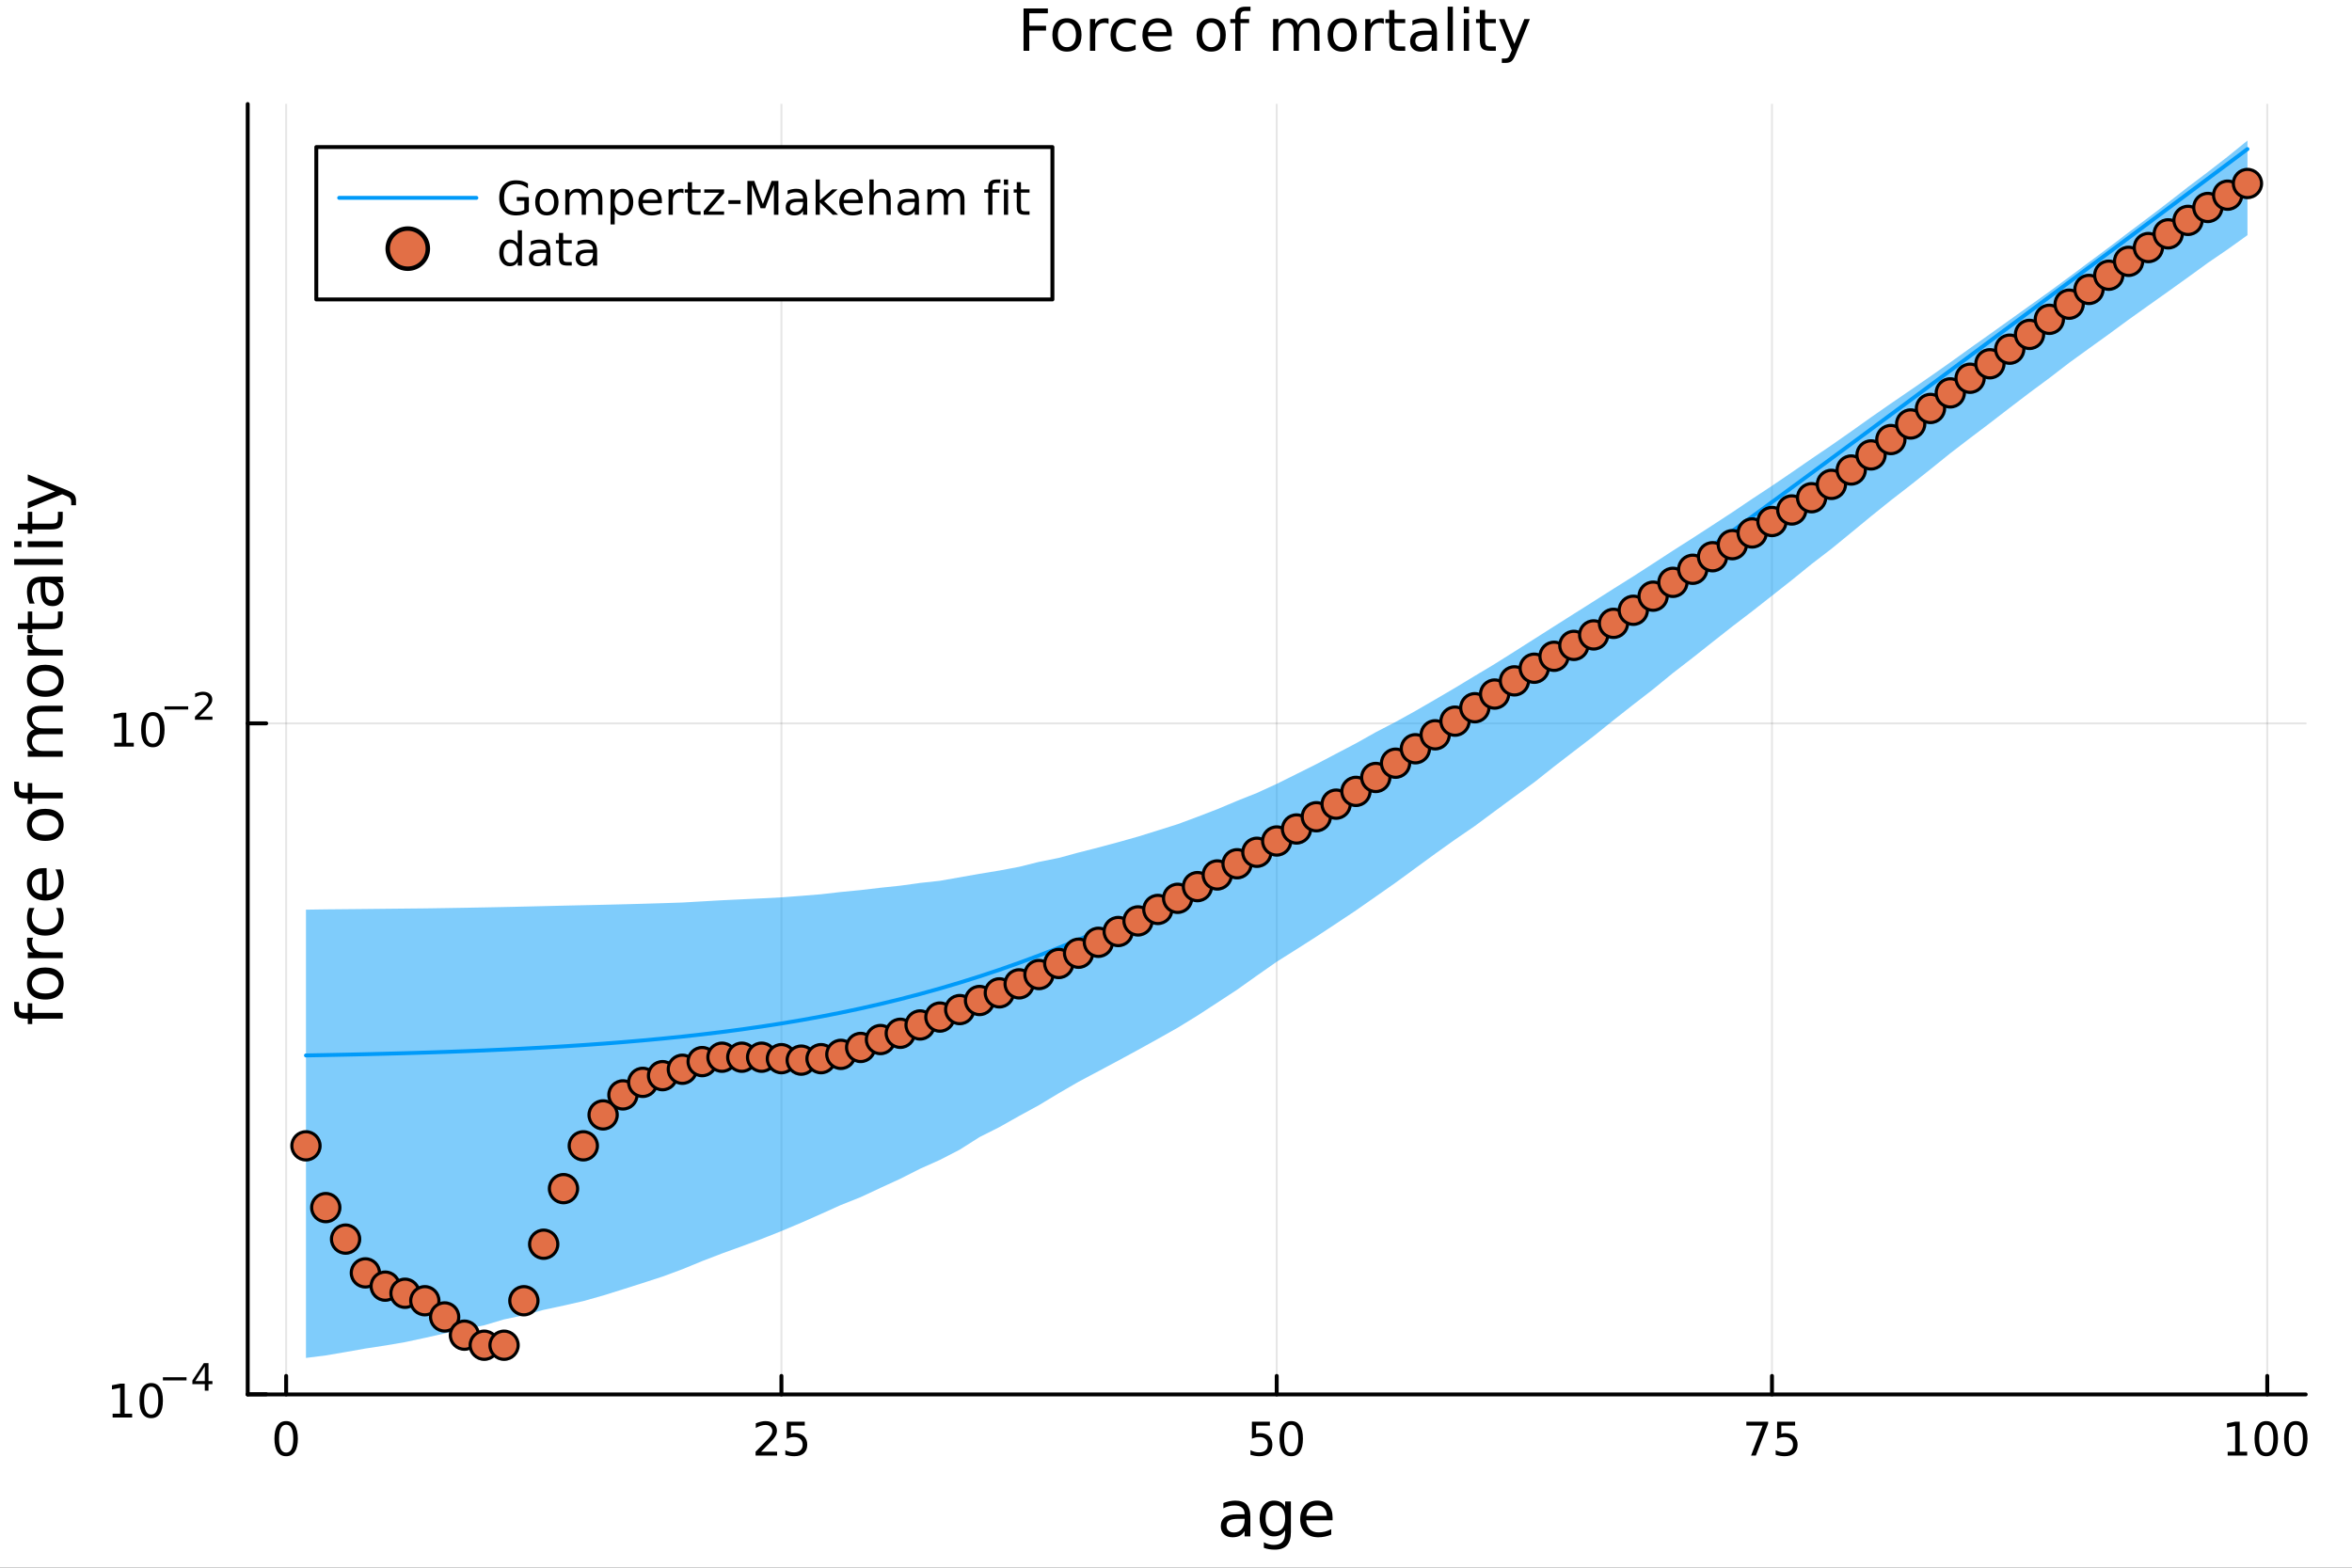 <?xml version="1.0" encoding="utf-8"?>
<svg xmlns="http://www.w3.org/2000/svg" xmlns:xlink="http://www.w3.org/1999/xlink" width="600" height="400" viewBox="0 0 2400 1600">
<rect x="0" y="0" width="2400" height="1600" fill="#333333" stroke="none"/>
<defs>
  <clipPath id="clip690">
    <rect x="0" y="0" width="2400" height="1600"/>
  </clipPath>
</defs>
<path clip-path="url(#clip690)" d="M0 1600 L2400 1600 L2400 0 L0 0  Z" fill="#ffffff" fill-rule="evenodd" fill-opacity="1"/>
<defs>
  <clipPath id="clip691">
    <rect x="480" y="0" width="1681" height="1600"/>
  </clipPath>
</defs>
<path clip-path="url(#clip690)" d="M252.764 1423.18 L2352.76 1423.18 L2352.76 106.192 L252.764 106.192  Z" fill="#ffffff" fill-rule="evenodd" fill-opacity="1"/>
<defs>
  <clipPath id="clip692">
    <rect x="252" y="106" width="2101" height="1318"/>
  </clipPath>
</defs>
<polyline clip-path="url(#clip692)" style="stroke:#000000; stroke-linecap:round; stroke-linejoin:round; stroke-width:2; stroke-opacity:0.1; fill:none" points="291.982,1423.18 291.982,106.192 "/>
<polyline clip-path="url(#clip692)" style="stroke:#000000; stroke-linecap:round; stroke-linejoin:round; stroke-width:2; stroke-opacity:0.1; fill:none" points="797.371,1423.18 797.371,106.192 "/>
<polyline clip-path="url(#clip692)" style="stroke:#000000; stroke-linecap:round; stroke-linejoin:round; stroke-width:2; stroke-opacity:0.1; fill:none" points="1302.76,1423.18 1302.76,106.192 "/>
<polyline clip-path="url(#clip692)" style="stroke:#000000; stroke-linecap:round; stroke-linejoin:round; stroke-width:2; stroke-opacity:0.1; fill:none" points="1808.15,1423.18 1808.15,106.192 "/>
<polyline clip-path="url(#clip692)" style="stroke:#000000; stroke-linecap:round; stroke-linejoin:round; stroke-width:2; stroke-opacity:0.1; fill:none" points="2313.54,1423.18 2313.54,106.192 "/>
<polyline clip-path="url(#clip692)" style="stroke:#000000; stroke-linecap:round; stroke-linejoin:round; stroke-width:2; stroke-opacity:0.1; fill:none" points="252.764,1423 2352.76,1423 "/>
<polyline clip-path="url(#clip692)" style="stroke:#000000; stroke-linecap:round; stroke-linejoin:round; stroke-width:2; stroke-opacity:0.1; fill:none" points="252.764,738.266 2352.76,738.266 "/>
<polyline clip-path="url(#clip690)" style="stroke:#000000; stroke-linecap:round; stroke-linejoin:round; stroke-width:4; stroke-opacity:1; fill:none" points="252.764,1423.18 2352.76,1423.18 "/>
<polyline clip-path="url(#clip690)" style="stroke:#000000; stroke-linecap:round; stroke-linejoin:round; stroke-width:4; stroke-opacity:1; fill:none" points="291.982,1423.18 291.982,1404.28 "/>
<polyline clip-path="url(#clip690)" style="stroke:#000000; stroke-linecap:round; stroke-linejoin:round; stroke-width:4; stroke-opacity:1; fill:none" points="797.371,1423.18 797.371,1404.28 "/>
<polyline clip-path="url(#clip690)" style="stroke:#000000; stroke-linecap:round; stroke-linejoin:round; stroke-width:4; stroke-opacity:1; fill:none" points="1302.76,1423.18 1302.76,1404.28 "/>
<polyline clip-path="url(#clip690)" style="stroke:#000000; stroke-linecap:round; stroke-linejoin:round; stroke-width:4; stroke-opacity:1; fill:none" points="1808.15,1423.18 1808.15,1404.28 "/>
<polyline clip-path="url(#clip690)" style="stroke:#000000; stroke-linecap:round; stroke-linejoin:round; stroke-width:4; stroke-opacity:1; fill:none" points="2313.54,1423.18 2313.54,1404.28 "/>
<path clip-path="url(#clip690)" d="M291.982 1454.1 Q288.371 1454.1 286.542 1457.66 Q284.737 1461.2 284.737 1468.33 Q284.737 1475.44 286.542 1479.01 Q288.371 1482.55 291.982 1482.55 Q295.616 1482.55 297.422 1479.01 Q299.251 1475.44 299.251 1468.33 Q299.251 1461.2 297.422 1457.66 Q295.616 1454.1 291.982 1454.1 M291.982 1450.39 Q297.792 1450.39 300.848 1455 Q303.927 1459.58 303.927 1468.33 Q303.927 1477.06 300.848 1481.67 Q297.792 1486.25 291.982 1486.25 Q286.172 1486.25 283.093 1481.67 Q280.038 1477.06 280.038 1468.33 Q280.038 1459.58 283.093 1455 Q286.172 1450.39 291.982 1450.39 Z" fill="#000000" fill-rule="nonzero" fill-opacity="1" /><path clip-path="url(#clip690)" d="M776.642 1481.64 L792.961 1481.64 L792.961 1485.58 L771.017 1485.58 L771.017 1481.64 Q773.679 1478.89 778.262 1474.26 Q782.869 1469.61 784.049 1468.27 Q786.295 1465.74 787.174 1464.01 Q788.077 1462.25 788.077 1460.56 Q788.077 1457.8 786.133 1456.07 Q784.211 1454.33 781.11 1454.33 Q778.91 1454.33 776.457 1455.09 Q774.026 1455.86 771.248 1457.41 L771.248 1452.69 Q774.073 1451.55 776.526 1450.97 Q778.98 1450.39 781.017 1450.39 Q786.387 1450.39 789.582 1453.08 Q792.776 1455.77 792.776 1460.26 Q792.776 1462.39 791.966 1464.31 Q791.179 1466.2 789.072 1468.8 Q788.494 1469.47 785.392 1472.69 Q782.29 1475.88 776.642 1481.64 Z" fill="#000000" fill-rule="nonzero" fill-opacity="1" /><path clip-path="url(#clip690)" d="M802.822 1451.02 L821.179 1451.02 L821.179 1454.96 L807.105 1454.96 L807.105 1463.43 Q808.123 1463.08 809.142 1462.92 Q810.16 1462.73 811.179 1462.73 Q816.966 1462.73 820.345 1465.9 Q823.725 1469.08 823.725 1474.49 Q823.725 1480.07 820.253 1483.17 Q816.781 1486.25 810.461 1486.25 Q808.285 1486.25 806.017 1485.88 Q803.771 1485.51 801.364 1484.77 L801.364 1480.07 Q803.447 1481.2 805.67 1481.76 Q807.892 1482.32 810.369 1482.32 Q814.373 1482.32 816.711 1480.21 Q819.049 1478.1 819.049 1474.49 Q819.049 1470.88 816.711 1468.77 Q814.373 1466.67 810.369 1466.67 Q808.494 1466.67 806.619 1467.08 Q804.767 1467.5 802.822 1468.38 L802.822 1451.02 Z" fill="#000000" fill-rule="nonzero" fill-opacity="1" /><path clip-path="url(#clip690)" d="M1277.46 1451.02 L1295.82 1451.02 L1295.82 1454.96 L1281.74 1454.96 L1281.74 1463.43 Q1282.76 1463.08 1283.78 1462.92 Q1284.8 1462.73 1285.82 1462.73 Q1291.6 1462.73 1294.98 1465.9 Q1298.36 1469.08 1298.36 1474.49 Q1298.36 1480.07 1294.89 1483.17 Q1291.42 1486.25 1285.1 1486.25 Q1282.92 1486.25 1280.65 1485.88 Q1278.41 1485.51 1276 1484.77 L1276 1480.07 Q1278.08 1481.2 1280.31 1481.76 Q1282.53 1482.32 1285.01 1482.32 Q1289.01 1482.32 1291.35 1480.21 Q1293.69 1478.1 1293.69 1474.49 Q1293.69 1470.88 1291.35 1468.77 Q1289.01 1466.67 1285.01 1466.67 Q1283.13 1466.67 1281.26 1467.08 Q1279.4 1467.5 1277.46 1468.38 L1277.46 1451.02 Z" fill="#000000" fill-rule="nonzero" fill-opacity="1" /><path clip-path="url(#clip690)" d="M1317.57 1454.1 Q1313.96 1454.1 1312.13 1457.66 Q1310.33 1461.2 1310.33 1468.33 Q1310.33 1475.44 1312.13 1479.01 Q1313.96 1482.55 1317.57 1482.55 Q1321.21 1482.55 1323.01 1479.01 Q1324.84 1475.44 1324.84 1468.33 Q1324.84 1461.2 1323.01 1457.66 Q1321.21 1454.1 1317.57 1454.1 M1317.57 1450.39 Q1323.38 1450.39 1326.44 1455 Q1329.52 1459.58 1329.52 1468.33 Q1329.52 1477.06 1326.44 1481.67 Q1323.38 1486.25 1317.57 1486.25 Q1311.76 1486.25 1308.69 1481.67 Q1305.63 1477.06 1305.63 1468.33 Q1305.63 1459.58 1308.69 1455 Q1311.76 1450.39 1317.57 1450.39 Z" fill="#000000" fill-rule="nonzero" fill-opacity="1" /><path clip-path="url(#clip690)" d="M1782 1451.02 L1804.23 1451.02 L1804.23 1453.01 L1791.68 1485.58 L1786.79 1485.58 L1798.6 1454.96 L1782 1454.96 L1782 1451.02 Z" fill="#000000" fill-rule="nonzero" fill-opacity="1" /><path clip-path="url(#clip690)" d="M1813.39 1451.02 L1831.75 1451.02 L1831.75 1454.96 L1817.67 1454.96 L1817.67 1463.43 Q1818.69 1463.08 1819.71 1462.92 Q1820.73 1462.73 1821.75 1462.73 Q1827.54 1462.73 1830.91 1465.9 Q1834.29 1469.08 1834.29 1474.49 Q1834.29 1480.07 1830.82 1483.17 Q1827.35 1486.25 1821.03 1486.25 Q1818.85 1486.25 1816.59 1485.88 Q1814.34 1485.51 1811.93 1484.77 L1811.93 1480.07 Q1814.02 1481.2 1816.24 1481.76 Q1818.46 1482.32 1820.94 1482.32 Q1824.94 1482.32 1827.28 1480.21 Q1829.62 1478.1 1829.62 1474.49 Q1829.62 1470.88 1827.28 1468.77 Q1824.94 1466.67 1820.94 1466.67 Q1819.06 1466.67 1817.19 1467.08 Q1815.34 1467.5 1813.39 1468.38 L1813.39 1451.02 Z" fill="#000000" fill-rule="nonzero" fill-opacity="1" /><path clip-path="url(#clip690)" d="M2273.14 1481.64 L2280.78 1481.64 L2280.78 1455.28 L2272.47 1456.95 L2272.47 1452.69 L2280.74 1451.02 L2285.41 1451.02 L2285.41 1481.64 L2293.05 1481.64 L2293.05 1485.58 L2273.14 1485.58 L2273.14 1481.64 Z" fill="#000000" fill-rule="nonzero" fill-opacity="1" /><path clip-path="url(#clip690)" d="M2312.5 1454.1 Q2308.88 1454.1 2307.06 1457.66 Q2305.25 1461.2 2305.25 1468.33 Q2305.25 1475.44 2307.06 1479.01 Q2308.88 1482.55 2312.5 1482.55 Q2316.13 1482.55 2317.94 1479.01 Q2319.76 1475.44 2319.76 1468.33 Q2319.76 1461.2 2317.94 1457.66 Q2316.13 1454.1 2312.5 1454.1 M2312.5 1450.39 Q2318.31 1450.39 2321.36 1455 Q2324.44 1459.58 2324.44 1468.33 Q2324.44 1477.06 2321.36 1481.67 Q2318.31 1486.25 2312.5 1486.25 Q2306.69 1486.25 2303.61 1481.67 Q2300.55 1477.06 2300.55 1468.33 Q2300.55 1459.58 2303.61 1455 Q2306.69 1450.39 2312.5 1450.39 Z" fill="#000000" fill-rule="nonzero" fill-opacity="1" /><path clip-path="url(#clip690)" d="M2342.66 1454.1 Q2339.05 1454.1 2337.22 1457.66 Q2335.41 1461.2 2335.41 1468.33 Q2335.41 1475.44 2337.22 1479.01 Q2339.05 1482.55 2342.66 1482.55 Q2346.29 1482.55 2348.1 1479.01 Q2349.93 1475.44 2349.93 1468.33 Q2349.93 1461.2 2348.1 1457.66 Q2346.29 1454.1 2342.66 1454.1 M2342.66 1450.39 Q2348.47 1450.39 2351.52 1455 Q2354.6 1459.58 2354.6 1468.33 Q2354.6 1477.06 2351.52 1481.67 Q2348.47 1486.25 2342.66 1486.25 Q2336.85 1486.25 2333.77 1481.67 Q2330.71 1477.06 2330.71 1468.33 Q2330.71 1459.58 2333.77 1455 Q2336.85 1450.39 2342.66 1450.39 Z" fill="#000000" fill-rule="nonzero" fill-opacity="1" /><path clip-path="url(#clip690)" d="M1264.17 1550.12 Q1257.07 1550.12 1254.33 1551.75 Q1251.6 1553.37 1251.6 1557.29 Q1251.6 1560.4 1253.63 1562.25 Q1255.7 1564.07 1259.23 1564.07 Q1264.1 1564.07 1267.03 1560.63 Q1269.99 1557.16 1269.99 1551.43 L1269.99 1550.12 L1264.17 1550.12 M1275.85 1547.71 L1275.85 1568.04 L1269.99 1568.04 L1269.99 1562.63 Q1267.99 1565.88 1265 1567.44 Q1262 1568.97 1257.67 1568.97 Q1252.2 1568.97 1248.95 1565.91 Q1245.74 1562.82 1245.74 1557.67 Q1245.74 1551.65 1249.75 1548.6 Q1253.79 1545.54 1261.78 1545.54 L1269.99 1545.54 L1269.99 1544.97 Q1269.99 1540.93 1267.32 1538.73 Q1264.68 1536.5 1259.87 1536.5 Q1256.82 1536.5 1253.92 1537.23 Q1251.02 1537.97 1248.35 1539.43 L1248.35 1534.02 Q1251.56 1532.78 1254.59 1532.17 Q1257.61 1531.54 1260.48 1531.54 Q1268.21 1531.54 1272.03 1535.55 Q1275.85 1539.56 1275.85 1547.71 Z" fill="#000000" fill-rule="nonzero" fill-opacity="1" /><path clip-path="url(#clip690)" d="M1311.37 1549.81 Q1311.37 1543.44 1308.73 1539.94 Q1306.12 1536.44 1301.38 1536.44 Q1296.66 1536.44 1294.02 1539.94 Q1291.41 1543.44 1291.41 1549.81 Q1291.41 1556.14 1294.02 1559.64 Q1296.66 1563.14 1301.38 1563.14 Q1306.12 1563.14 1308.73 1559.64 Q1311.37 1556.14 1311.37 1549.81 M1317.23 1563.62 Q1317.23 1572.72 1313.18 1577.15 Q1309.14 1581.6 1300.8 1581.6 Q1297.72 1581.6 1294.98 1581.13 Q1292.24 1580.68 1289.66 1579.72 L1289.66 1574.03 Q1292.24 1575.43 1294.76 1576.1 Q1297.27 1576.76 1299.88 1576.76 Q1305.64 1576.76 1308.5 1573.74 Q1311.37 1570.75 1311.37 1564.67 L1311.37 1561.77 Q1309.56 1564.92 1306.72 1566.48 Q1303.89 1568.04 1299.94 1568.04 Q1293.39 1568.04 1289.38 1563.05 Q1285.37 1558.05 1285.37 1549.81 Q1285.37 1541.53 1289.38 1536.53 Q1293.39 1531.54 1299.94 1531.54 Q1303.89 1531.54 1306.72 1533.1 Q1309.56 1534.66 1311.37 1537.81 L1311.37 1532.4 L1317.23 1532.4 L1317.23 1563.62 Z" fill="#000000" fill-rule="nonzero" fill-opacity="1" /><path clip-path="url(#clip690)" d="M1359.78 1548.76 L1359.78 1551.62 L1332.85 1551.62 Q1333.24 1557.67 1336.48 1560.85 Q1339.76 1564 1345.59 1564 Q1348.96 1564 1352.11 1563.17 Q1355.29 1562.35 1358.41 1560.69 L1358.41 1566.23 Q1355.26 1567.57 1351.95 1568.27 Q1348.64 1568.97 1345.24 1568.97 Q1336.71 1568.97 1331.71 1564 Q1326.74 1559.04 1326.74 1550.57 Q1326.74 1541.82 1331.45 1536.69 Q1336.2 1531.54 1344.22 1531.54 Q1351.41 1531.54 1355.58 1536.18 Q1359.78 1540.8 1359.78 1548.76 M1353.92 1547.04 Q1353.86 1542.23 1351.22 1539.37 Q1348.61 1536.5 1344.28 1536.5 Q1339.38 1536.5 1336.42 1539.27 Q1333.49 1542.04 1333.04 1547.07 L1353.92 1547.04 Z" fill="#000000" fill-rule="nonzero" fill-opacity="1" /><polyline clip-path="url(#clip690)" style="stroke:#000000; stroke-linecap:round; stroke-linejoin:round; stroke-width:4; stroke-opacity:1; fill:none" points="252.764,1423.18 252.764,106.192 "/>
<polyline clip-path="url(#clip690)" style="stroke:#000000; stroke-linecap:round; stroke-linejoin:round; stroke-width:4; stroke-opacity:1; fill:none" points="252.764,1423 271.662,1423 "/>
<polyline clip-path="url(#clip690)" style="stroke:#000000; stroke-linecap:round; stroke-linejoin:round; stroke-width:4; stroke-opacity:1; fill:none" points="252.764,738.266 271.662,738.266 "/>
<path clip-path="url(#clip690)" d="M114.931 1442.79 L122.57 1442.79 L122.57 1416.43 L114.26 1418.1 L114.26 1413.84 L122.524 1412.17 L127.2 1412.17 L127.2 1442.79 L134.839 1442.79 L134.839 1446.73 L114.931 1446.73 L114.931 1442.79 Z" fill="#000000" fill-rule="nonzero" fill-opacity="1" /><path clip-path="url(#clip690)" d="M154.283 1415.25 Q150.672 1415.25 148.843 1418.81 Q147.038 1422.35 147.038 1429.48 Q147.038 1436.59 148.843 1440.16 Q150.672 1443.7 154.283 1443.7 Q157.917 1443.7 159.723 1440.16 Q161.552 1436.59 161.552 1429.48 Q161.552 1422.35 159.723 1418.81 Q157.917 1415.25 154.283 1415.25 M154.283 1411.54 Q160.093 1411.54 163.149 1416.15 Q166.227 1420.73 166.227 1429.48 Q166.227 1438.21 163.149 1442.82 Q160.093 1447.4 154.283 1447.4 Q148.473 1447.4 145.394 1442.82 Q142.339 1438.21 142.339 1429.48 Q142.339 1420.73 145.394 1416.15 Q148.473 1411.54 154.283 1411.54 Z" fill="#000000" fill-rule="nonzero" fill-opacity="1" /><path clip-path="url(#clip690)" d="M166.227 1405.65 L190.339 1405.65 L190.339 1408.84 L166.227 1408.84 L166.227 1405.65 Z" fill="#000000" fill-rule="nonzero" fill-opacity="1" /><path clip-path="url(#clip690)" d="M208.978 1394.55 L199.386 1409.54 L208.978 1409.54 L208.978 1394.55 M207.981 1391.24 L212.758 1391.24 L212.758 1409.54 L216.764 1409.54 L216.764 1412.7 L212.758 1412.7 L212.758 1419.32 L208.978 1419.32 L208.978 1412.7 L196.301 1412.7 L196.301 1409.03 L207.981 1391.24 Z" fill="#000000" fill-rule="nonzero" fill-opacity="1" /><path clip-path="url(#clip690)" d="M116.624 758.059 L124.263 758.059 L124.263 731.693 L115.953 733.36 L115.953 729.1 L124.217 727.434 L128.893 727.434 L128.893 758.059 L136.531 758.059 L136.531 761.994 L116.624 761.994 L116.624 758.059 Z" fill="#000000" fill-rule="nonzero" fill-opacity="1" /><path clip-path="url(#clip690)" d="M155.976 730.512 Q152.365 730.512 150.536 734.077 Q148.73 737.619 148.73 744.749 Q148.73 751.855 150.536 755.42 Q152.365 758.961 155.976 758.961 Q159.61 758.961 161.416 755.42 Q163.244 751.855 163.244 744.749 Q163.244 737.619 161.416 734.077 Q159.61 730.512 155.976 730.512 M155.976 726.809 Q161.786 726.809 164.841 731.415 Q167.92 735.999 167.92 744.749 Q167.92 753.475 164.841 758.082 Q161.786 762.665 155.976 762.665 Q150.166 762.665 147.087 758.082 Q144.031 753.475 144.031 744.749 Q144.031 735.999 147.087 731.415 Q150.166 726.809 155.976 726.809 Z" fill="#000000" fill-rule="nonzero" fill-opacity="1" /><path clip-path="url(#clip690)" d="M167.92 720.91 L192.032 720.91 L192.032 724.107 L167.92 724.107 L167.92 720.91 Z" fill="#000000" fill-rule="nonzero" fill-opacity="1" /><path clip-path="url(#clip690)" d="M203.504 731.386 L216.764 731.386 L216.764 734.583 L198.934 734.583 L198.934 731.386 Q201.097 729.148 204.821 725.386 Q208.564 721.606 209.523 720.515 Q211.347 718.465 212.062 717.055 Q212.796 715.625 212.796 714.252 Q212.796 712.014 211.216 710.603 Q209.655 709.193 207.134 709.193 Q205.348 709.193 203.354 709.814 Q201.379 710.434 199.122 711.694 L199.122 707.858 Q201.417 706.936 203.41 706.466 Q205.404 705.996 207.059 705.996 Q211.423 705.996 214.018 708.177 Q216.613 710.359 216.613 714.008 Q216.613 715.738 215.955 717.299 Q215.316 718.841 213.604 720.948 Q213.134 721.493 210.614 724.107 Q208.094 726.703 203.504 731.386 Z" fill="#000000" fill-rule="nonzero" fill-opacity="1" /><path clip-path="url(#clip690)" d="M14.479 1022.5 L19.349 1022.5 L19.349 1028.1 Q19.349 1031.25 20.622 1032.49 Q21.895 1033.7 25.205 1033.7 L28.356 1033.7 L28.356 1024.06 L32.908 1024.06 L32.908 1033.7 L64.004 1033.7 L64.004 1039.59 L32.908 1039.59 L32.908 1045.19 L28.356 1045.19 L28.356 1039.59 L25.874 1039.59 Q19.922 1039.59 17.216 1036.82 Q14.479 1034.05 14.479 1028.04 L14.479 1022.5 Z" fill="#000000" fill-rule="nonzero" fill-opacity="1" /><path clip-path="url(#clip690)" d="M32.462 1003.78 Q32.462 1008.49 36.154 1011.23 Q39.815 1013.97 46.212 1013.97 Q52.609 1013.97 56.302 1011.26 Q59.962 1008.52 59.962 1003.78 Q59.962 999.103 56.27 996.366 Q52.578 993.629 46.212 993.629 Q39.878 993.629 36.186 996.366 Q32.462 999.103 32.462 1003.78 M27.497 1003.78 Q27.497 996.143 32.462 991.783 Q37.427 987.422 46.212 987.422 Q54.965 987.422 59.962 991.783 Q64.927 996.143 64.927 1003.78 Q64.927 1011.45 59.962 1015.81 Q54.965 1020.14 46.212 1020.14 Q37.427 1020.14 32.462 1015.81 Q27.497 1011.45 27.497 1003.78 Z" fill="#000000" fill-rule="nonzero" fill-opacity="1" /><path clip-path="url(#clip690)" d="M33.831 957.058 Q33.258 958.044 33.003 959.222 Q32.717 960.368 32.717 961.768 Q32.717 966.734 35.963 969.407 Q39.178 972.049 45.225 972.049 L64.004 972.049 L64.004 977.937 L28.356 977.937 L28.356 972.049 L33.894 972.049 Q30.648 970.203 29.088 967.243 Q27.497 964.283 27.497 960.05 Q27.497 959.445 27.592 958.713 Q27.656 957.981 27.815 957.089 L33.831 957.058 Z" fill="#000000" fill-rule="nonzero" fill-opacity="1" /><path clip-path="url(#clip690)" d="M29.725 926.693 L35.199 926.693 Q33.831 929.176 33.162 931.69 Q32.462 934.173 32.462 936.719 Q32.462 942.417 36.09 945.568 Q39.687 948.719 46.212 948.719 Q52.737 948.719 56.365 945.568 Q59.962 942.417 59.962 936.719 Q59.962 934.173 59.294 931.69 Q58.593 929.176 57.225 926.693 L62.636 926.693 Q63.781 929.144 64.354 931.786 Q64.927 934.396 64.927 937.356 Q64.927 945.408 59.866 950.151 Q54.806 954.893 46.212 954.893 Q37.491 954.893 32.494 950.119 Q27.497 945.313 27.497 936.974 Q27.497 934.268 28.07 931.69 Q28.611 929.112 29.725 926.693 Z" fill="#000000" fill-rule="nonzero" fill-opacity="1" /><path clip-path="url(#clip690)" d="M44.716 886.016 L47.581 886.016 L47.581 912.943 Q53.628 912.561 56.811 909.315 Q59.962 906.036 59.962 900.212 Q59.962 896.838 59.134 893.687 Q58.307 890.504 56.652 887.385 L62.19 887.385 Q63.527 890.536 64.227 893.846 Q64.927 897.156 64.927 900.562 Q64.927 909.092 59.962 914.089 Q54.997 919.054 46.53 919.054 Q37.777 919.054 32.653 914.344 Q27.497 909.601 27.497 901.581 Q27.497 894.387 32.144 890.218 Q36.759 886.016 44.716 886.016 M42.997 891.873 Q38.191 891.936 35.327 894.578 Q32.462 897.188 32.462 901.517 Q32.462 906.418 35.231 909.378 Q38 912.307 43.029 912.752 L42.997 891.873 Z" fill="#000000" fill-rule="nonzero" fill-opacity="1" /><path clip-path="url(#clip690)" d="M32.462 841.87 Q32.462 846.581 36.154 849.318 Q39.815 852.055 46.212 852.055 Q52.609 852.055 56.302 849.35 Q59.962 846.613 59.962 841.87 Q59.962 837.191 56.27 834.454 Q52.578 831.717 46.212 831.717 Q39.878 831.717 36.186 834.454 Q32.462 837.191 32.462 841.87 M27.497 841.87 Q27.497 834.231 32.462 829.871 Q37.427 825.51 46.212 825.51 Q54.965 825.51 59.962 829.871 Q64.927 834.231 64.927 841.87 Q64.927 849.541 59.962 853.901 Q54.965 858.23 46.212 858.23 Q37.427 858.23 32.462 853.901 Q27.497 849.541 27.497 841.87 Z" fill="#000000" fill-rule="nonzero" fill-opacity="1" /><path clip-path="url(#clip690)" d="M14.479 797.756 L19.349 797.756 L19.349 803.358 Q19.349 806.509 20.622 807.75 Q21.895 808.959 25.205 808.959 L28.356 808.959 L28.356 799.315 L32.908 799.315 L32.908 808.959 L64.004 808.959 L64.004 814.848 L32.908 814.848 L32.908 820.45 L28.356 820.45 L28.356 814.848 L25.874 814.848 Q19.922 814.848 17.216 812.079 Q14.479 809.31 14.479 803.294 L14.479 797.756 Z" fill="#000000" fill-rule="nonzero" fill-opacity="1" /><path clip-path="url(#clip690)" d="M35.199 744.379 Q31.253 742.183 29.375 739.128 Q27.497 736.072 27.497 731.934 Q27.497 726.364 31.412 723.341 Q35.295 720.317 42.488 720.317 L64.004 720.317 L64.004 726.205 L42.679 726.205 Q37.555 726.205 35.072 728.02 Q32.589 729.834 32.589 733.558 Q32.589 738.109 35.613 740.751 Q38.637 743.393 43.857 743.393 L64.004 743.393 L64.004 749.281 L42.679 749.281 Q37.523 749.281 35.072 751.095 Q32.589 752.909 32.589 756.697 Q32.589 761.185 35.645 763.827 Q38.669 766.468 43.857 766.468 L64.004 766.468 L64.004 772.357 L28.356 772.357 L28.356 766.468 L33.894 766.468 Q30.616 764.463 29.056 761.662 Q27.497 758.861 27.497 755.01 Q27.497 751.127 29.47 748.422 Q31.444 745.684 35.199 744.379 Z" fill="#000000" fill-rule="nonzero" fill-opacity="1" /><path clip-path="url(#clip690)" d="M32.462 694.822 Q32.462 699.533 36.154 702.27 Q39.815 705.007 46.212 705.007 Q52.609 705.007 56.302 702.302 Q59.962 699.565 59.962 694.822 Q59.962 690.144 56.27 687.406 Q52.578 684.669 46.212 684.669 Q39.878 684.669 36.186 687.406 Q32.462 690.144 32.462 694.822 M27.497 694.822 Q27.497 687.184 32.462 682.823 Q37.427 678.462 46.212 678.462 Q54.965 678.462 59.962 682.823 Q64.927 687.184 64.927 694.822 Q64.927 702.493 59.962 706.854 Q54.965 711.182 46.212 711.182 Q37.427 711.182 32.462 706.854 Q27.497 702.493 27.497 694.822 Z" fill="#000000" fill-rule="nonzero" fill-opacity="1" /><path clip-path="url(#clip690)" d="M33.831 648.098 Q33.258 649.085 33.003 650.262 Q32.717 651.408 32.717 652.809 Q32.717 657.774 35.963 660.448 Q39.178 663.089 45.225 663.089 L64.004 663.089 L64.004 668.978 L28.356 668.978 L28.356 663.089 L33.894 663.089 Q30.648 661.243 29.088 658.283 Q27.497 655.323 27.497 651.09 Q27.497 650.485 27.592 649.753 Q27.656 649.021 27.815 648.13 L33.831 648.098 Z" fill="#000000" fill-rule="nonzero" fill-opacity="1" /><path clip-path="url(#clip690)" d="M18.235 636.162 L28.356 636.162 L28.356 624.099 L32.908 624.099 L32.908 636.162 L52.259 636.162 Q56.62 636.162 57.861 634.985 Q59.103 633.775 59.103 630.115 L59.103 624.099 L64.004 624.099 L64.004 630.115 Q64.004 636.894 61.49 639.473 Q58.943 642.051 52.259 642.051 L32.908 642.051 L32.908 646.347 L28.356 646.347 L28.356 642.051 L18.235 642.051 L18.235 636.162 Z" fill="#000000" fill-rule="nonzero" fill-opacity="1" /><path clip-path="url(#clip690)" d="M46.085 600.196 Q46.085 607.294 47.708 610.031 Q49.331 612.768 53.246 612.768 Q56.365 612.768 58.211 610.731 Q60.026 608.663 60.026 605.13 Q60.026 600.26 56.588 597.332 Q53.119 594.372 47.39 594.372 L46.085 594.372 L46.085 600.196 M43.666 588.515 L64.004 588.515 L64.004 594.372 L58.593 594.372 Q61.84 596.377 63.399 599.369 Q64.927 602.36 64.927 606.689 Q64.927 612.164 61.872 615.41 Q58.784 618.625 53.628 618.625 Q47.612 618.625 44.557 614.614 Q41.501 610.572 41.501 602.583 L41.501 594.372 L40.928 594.372 Q36.886 594.372 34.69 597.045 Q32.462 599.687 32.462 604.493 Q32.462 607.549 33.194 610.445 Q33.926 613.341 35.39 616.015 L29.98 616.015 Q28.738 612.8 28.133 609.777 Q27.497 606.753 27.497 603.888 Q27.497 596.154 31.507 592.334 Q35.518 588.515 43.666 588.515 Z" fill="#000000" fill-rule="nonzero" fill-opacity="1" /><path clip-path="url(#clip690)" d="M14.479 576.452 L14.479 570.596 L64.004 570.596 L64.004 576.452 L14.479 576.452 Z" fill="#000000" fill-rule="nonzero" fill-opacity="1" /><path clip-path="url(#clip690)" d="M28.356 558.342 L28.356 552.485 L64.004 552.485 L64.004 558.342 L28.356 558.342 M14.479 558.342 L14.479 552.485 L21.895 552.485 L21.895 558.342 L14.479 558.342 Z" fill="#000000" fill-rule="nonzero" fill-opacity="1" /><path clip-path="url(#clip690)" d="M18.235 534.438 L28.356 534.438 L28.356 522.375 L32.908 522.375 L32.908 534.438 L52.259 534.438 Q56.62 534.438 57.861 533.261 Q59.103 532.051 59.103 528.391 L59.103 522.375 L64.004 522.375 L64.004 528.391 Q64.004 535.17 61.49 537.749 Q58.943 540.327 52.259 540.327 L32.908 540.327 L32.908 544.624 L28.356 544.624 L28.356 540.327 L18.235 540.327 L18.235 534.438 Z" fill="#000000" fill-rule="nonzero" fill-opacity="1" /><path clip-path="url(#clip690)" d="M67.314 499.841 Q73.68 502.323 75.622 504.679 Q77.563 507.034 77.563 510.981 L77.563 515.66 L72.662 515.66 L72.662 512.222 Q72.662 509.803 71.516 508.466 Q70.37 507.129 66.105 505.506 L63.431 504.456 L28.356 518.874 L28.356 512.668 L56.238 501.528 L28.356 490.388 L28.356 484.181 L67.314 499.841 Z" fill="#000000" fill-rule="nonzero" fill-opacity="1" /><path clip-path="url(#clip690)" d="M1044.43 8.64 L1069.25 8.64 L1069.25 13.559 L1050.27 13.559 L1050.27 26.29 L1067.4 26.29 L1067.4 31.209 L1050.27 31.209 L1050.27 51.84 L1044.43 51.84 L1044.43 8.64 Z" fill="#000000" fill-rule="nonzero" fill-opacity="1" /><path clip-path="url(#clip690)" d="M1088.73 23.165 Q1084.45 23.165 1081.96 26.522 Q1079.47 29.849 1079.47 35.665 Q1079.47 41.481 1081.93 44.838 Q1084.42 48.165 1088.73 48.165 Q1092.98 48.165 1095.47 44.809 Q1097.96 41.452 1097.96 35.665 Q1097.96 29.907 1095.47 26.551 Q1092.98 23.165 1088.73 23.165 M1088.73 18.651 Q1095.67 18.651 1099.64 23.165 Q1103.6 27.679 1103.6 35.665 Q1103.6 43.623 1099.64 48.165 Q1095.67 52.679 1088.73 52.679 Q1081.75 52.679 1077.79 48.165 Q1073.85 43.623 1073.85 35.665 Q1073.85 27.679 1077.79 23.165 Q1081.75 18.651 1088.73 18.651 Z" fill="#000000" fill-rule="nonzero" fill-opacity="1" /><path clip-path="url(#clip690)" d="M1131.2 24.41 Q1130.31 23.889 1129.24 23.657 Q1128.19 23.397 1126.92 23.397 Q1122.41 23.397 1119.98 26.348 Q1117.58 29.271 1117.58 34.768 L1117.58 51.84 L1112.22 51.84 L1112.22 19.433 L1117.58 19.433 L1117.58 24.468 Q1119.25 21.516 1121.94 20.098 Q1124.64 18.651 1128.48 18.651 Q1129.03 18.651 1129.7 18.738 Q1130.37 18.796 1131.18 18.941 L1131.2 24.41 Z" fill="#000000" fill-rule="nonzero" fill-opacity="1" /><path clip-path="url(#clip690)" d="M1158.81 20.677 L1158.81 25.654 Q1156.55 24.41 1154.27 23.802 Q1152.01 23.165 1149.69 23.165 Q1144.51 23.165 1141.65 26.464 Q1138.79 29.734 1138.79 35.665 Q1138.79 41.597 1141.65 44.896 Q1144.51 48.165 1149.69 48.165 Q1152.01 48.165 1154.27 47.558 Q1156.55 46.921 1158.81 45.677 L1158.81 50.596 Q1156.58 51.638 1154.18 52.158 Q1151.81 52.679 1149.11 52.679 Q1141.79 52.679 1137.48 48.078 Q1133.17 43.478 1133.17 35.665 Q1133.17 27.737 1137.51 23.194 Q1141.88 18.651 1149.46 18.651 Q1151.92 18.651 1154.27 19.172 Q1156.61 19.664 1158.81 20.677 Z" fill="#000000" fill-rule="nonzero" fill-opacity="1" /><path clip-path="url(#clip690)" d="M1195.79 34.305 L1195.79 36.91 L1171.31 36.91 Q1171.66 42.407 1174.61 45.301 Q1177.59 48.165 1182.88 48.165 Q1185.95 48.165 1188.81 47.413 Q1191.71 46.661 1194.54 45.156 L1194.54 50.191 Q1191.68 51.406 1188.67 52.042 Q1185.66 52.679 1182.56 52.679 Q1174.81 52.679 1170.27 48.165 Q1165.75 43.651 1165.75 35.955 Q1165.75 27.997 1170.03 23.339 Q1174.35 18.651 1181.64 18.651 Q1188.18 18.651 1191.97 22.876 Q1195.79 27.072 1195.79 34.305 M1190.46 32.743 Q1190.41 28.374 1188 25.77 Q1185.63 23.165 1181.7 23.165 Q1177.24 23.165 1174.55 25.683 Q1171.89 28.2 1171.48 32.772 L1190.46 32.743 Z" fill="#000000" fill-rule="nonzero" fill-opacity="1" /><path clip-path="url(#clip690)" d="M1235.92 23.165 Q1231.64 23.165 1229.15 26.522 Q1226.66 29.849 1226.66 35.665 Q1226.66 41.481 1229.12 44.838 Q1231.61 48.165 1235.92 48.165 Q1240.17 48.165 1242.66 44.809 Q1245.15 41.452 1245.15 35.665 Q1245.15 29.907 1242.66 26.551 Q1240.17 23.165 1235.92 23.165 M1235.92 18.651 Q1242.86 18.651 1246.83 23.165 Q1250.79 27.679 1250.79 35.665 Q1250.79 43.623 1246.83 48.165 Q1242.86 52.679 1235.92 52.679 Q1228.95 52.679 1224.98 48.165 Q1221.05 43.623 1221.05 35.665 Q1221.05 27.679 1224.98 23.165 Q1228.95 18.651 1235.92 18.651 Z" fill="#000000" fill-rule="nonzero" fill-opacity="1" /><path clip-path="url(#clip690)" d="M1276.02 6.817 L1276.02 11.244 L1270.93 11.244 Q1268.07 11.244 1266.94 12.402 Q1265.84 13.559 1265.84 16.568 L1265.84 19.433 L1274.61 19.433 L1274.61 23.57 L1265.84 23.57 L1265.84 51.84 L1260.49 51.84 L1260.49 23.57 L1255.39 23.57 L1255.39 19.433 L1260.49 19.433 L1260.49 17.176 Q1260.49 11.765 1263 9.306 Q1265.52 6.817 1270.99 6.817 L1276.02 6.817 Z" fill="#000000" fill-rule="nonzero" fill-opacity="1" /><path clip-path="url(#clip690)" d="M1324.55 25.654 Q1326.54 22.066 1329.32 20.359 Q1332.1 18.651 1335.86 18.651 Q1340.93 18.651 1343.67 22.21 Q1346.42 25.741 1346.42 32.28 L1346.42 51.84 L1341.07 51.84 L1341.07 32.453 Q1341.07 27.795 1339.42 25.538 Q1337.77 23.281 1334.39 23.281 Q1330.25 23.281 1327.85 26.03 Q1325.44 28.779 1325.44 33.524 L1325.44 51.84 L1320.09 51.84 L1320.09 32.453 Q1320.09 27.766 1318.44 25.538 Q1316.79 23.281 1313.35 23.281 Q1309.27 23.281 1306.87 26.059 Q1304.47 28.808 1304.47 33.524 L1304.47 51.84 L1299.11 51.84 L1299.11 19.433 L1304.47 19.433 L1304.47 24.468 Q1306.29 21.487 1308.84 20.069 Q1311.38 18.651 1314.88 18.651 Q1318.41 18.651 1320.87 20.445 Q1323.36 22.239 1324.55 25.654 Z" fill="#000000" fill-rule="nonzero" fill-opacity="1" /><path clip-path="url(#clip690)" d="M1369.6 23.165 Q1365.32 23.165 1362.83 26.522 Q1360.34 29.849 1360.34 35.665 Q1360.34 41.481 1362.8 44.838 Q1365.29 48.165 1369.6 48.165 Q1373.85 48.165 1376.34 44.809 Q1378.83 41.452 1378.83 35.665 Q1378.83 29.907 1376.34 26.551 Q1373.85 23.165 1369.6 23.165 M1369.6 18.651 Q1376.54 18.651 1380.51 23.165 Q1384.47 27.679 1384.47 35.665 Q1384.47 43.623 1380.51 48.165 Q1376.54 52.679 1369.6 52.679 Q1362.63 52.679 1358.66 48.165 Q1354.73 43.623 1354.73 35.665 Q1354.73 27.679 1358.66 23.165 Q1362.63 18.651 1369.6 18.651 Z" fill="#000000" fill-rule="nonzero" fill-opacity="1" /><path clip-path="url(#clip690)" d="M1412.08 24.41 Q1411.18 23.889 1410.11 23.657 Q1409.07 23.397 1407.79 23.397 Q1403.28 23.397 1400.85 26.348 Q1398.45 29.271 1398.45 34.768 L1398.45 51.84 L1393.1 51.84 L1393.1 19.433 L1398.45 19.433 L1398.45 24.468 Q1400.13 21.516 1402.82 20.098 Q1405.51 18.651 1409.36 18.651 Q1409.91 18.651 1410.57 18.738 Q1411.24 18.796 1412.05 18.941 L1412.08 24.41 Z" fill="#000000" fill-rule="nonzero" fill-opacity="1" /><path clip-path="url(#clip690)" d="M1422.93 10.231 L1422.93 19.433 L1433.89 19.433 L1433.89 23.57 L1422.93 23.57 L1422.93 41.163 Q1422.93 45.127 1424 46.255 Q1425.1 47.384 1428.42 47.384 L1433.89 47.384 L1433.89 51.84 L1428.42 51.84 Q1422.26 51.84 1419.92 49.554 Q1417.57 47.239 1417.57 41.163 L1417.57 23.57 L1413.67 23.57 L1413.67 19.433 L1417.57 19.433 L1417.57 10.231 L1422.93 10.231 Z" fill="#000000" fill-rule="nonzero" fill-opacity="1" /><path clip-path="url(#clip690)" d="M1455.62 35.55 Q1449.17 35.55 1446.68 37.025 Q1444.19 38.501 1444.19 42.06 Q1444.19 44.896 1446.05 46.574 Q1447.93 48.223 1451.14 48.223 Q1455.57 48.223 1458.23 45.098 Q1460.92 41.944 1460.92 36.736 L1460.92 35.55 L1455.62 35.55 M1466.24 33.35 L1466.24 51.84 L1460.92 51.84 L1460.92 46.921 Q1459.1 49.872 1456.38 51.29 Q1453.66 52.679 1449.72 52.679 Q1444.74 52.679 1441.79 49.901 Q1438.87 47.095 1438.87 42.407 Q1438.87 36.938 1442.52 34.161 Q1446.19 31.383 1453.45 31.383 L1460.92 31.383 L1460.92 30.862 Q1460.92 27.187 1458.49 25.191 Q1456.09 23.165 1451.72 23.165 Q1448.94 23.165 1446.31 23.831 Q1443.67 24.496 1441.24 25.827 L1441.24 20.909 Q1444.17 19.78 1446.91 19.23 Q1449.66 18.651 1452.27 18.651 Q1459.3 18.651 1462.77 22.297 Q1466.24 25.943 1466.24 33.35 Z" fill="#000000" fill-rule="nonzero" fill-opacity="1" /><path clip-path="url(#clip690)" d="M1477.21 6.817 L1482.53 6.817 L1482.53 51.84 L1477.21 51.84 L1477.21 6.817 Z" fill="#000000" fill-rule="nonzero" fill-opacity="1" /><path clip-path="url(#clip690)" d="M1493.67 19.433 L1499 19.433 L1499 51.84 L1493.67 51.84 L1493.67 19.433 M1493.67 6.817 L1499 6.817 L1499 13.559 L1493.67 13.559 L1493.67 6.817 Z" fill="#000000" fill-rule="nonzero" fill-opacity="1" /><path clip-path="url(#clip690)" d="M1515.4 10.231 L1515.4 19.433 L1526.37 19.433 L1526.37 23.57 L1515.4 23.57 L1515.4 41.163 Q1515.4 45.127 1516.47 46.255 Q1517.57 47.384 1520.9 47.384 L1526.37 47.384 L1526.37 51.84 L1520.9 51.84 Q1514.74 51.84 1512.39 49.554 Q1510.05 47.239 1510.05 41.163 L1510.05 23.57 L1506.14 23.57 L1506.14 19.433 L1510.05 19.433 L1510.05 10.231 L1515.4 10.231 Z" fill="#000000" fill-rule="nonzero" fill-opacity="1" /><path clip-path="url(#clip690)" d="M1546.86 54.849 Q1544.6 60.636 1542.46 62.401 Q1540.32 64.166 1536.73 64.166 L1532.48 64.166 L1532.48 59.71 L1535.6 59.71 Q1537.8 59.71 1539.01 58.669 Q1540.23 57.627 1541.71 53.75 L1542.66 51.319 L1529.55 19.433 L1535.2 19.433 L1545.32 44.78 L1555.45 19.433 L1561.09 19.433 L1546.86 54.849 Z" fill="#000000" fill-rule="nonzero" fill-opacity="1" /><path clip-path="url(#clip692)" d="M312.198 1385.91 L332.413 1383.36 L352.629 1379.91 L372.844 1376.33 L393.06 1373.25 L413.275 1369.81 L433.491 1365.46 L453.707 1360.91 L473.922 1356.57 L494.138 1352.59 L514.353 1346.58 L534.569 1342.34 L554.784 1336.84 L575 1332.5 L595.215 1327.91 L615.431 1322.2 L635.647 1315.89 L655.862 1309.45 L676.078 1302.89 L696.293 1295.4 L716.509 1287.09 L736.724 1279.3 L756.94 1271.99 L777.155 1264.49 L797.371 1256.43 L817.587 1247.92 L837.802 1238.97 L858.018 1229.85 L878.233 1221.8 L898.449 1212.34 L918.664 1203.07 L938.88 1192.83 L959.095 1183.79 L979.311 1173.37 L999.527 1160.53 L1019.74 1150.36 L1039.96 1138.96 L1060.17 1127.94 L1080.39 1115.76 L1100.6 1104.03 L1120.82 1093.31 L1141.04 1082.5 L1161.25 1071.52 L1181.47 1060.31 L1201.68 1048.93 L1221.9 1036.51 L1242.11 1023.35 L1262.33 1010.12 L1282.54 995.74 L1302.76 981.575 L1322.98 968.84 L1343.19 955.944 L1363.41 942.633 L1383.62 929.184 L1403.84 915.074 L1424.05 900.894 L1444.27 886.127 L1464.48 871.33 L1484.7 856.901 L1504.92 843.04 L1525.13 828.033 L1545.35 813.126 L1565.56 798.421 L1585.78 782.373 L1605.99 766.805 L1626.21 751.311 L1646.42 735.042 L1666.64 719.12 L1686.86 703.468 L1707.07 686.914 L1727.29 671.267 L1747.5 655.275 L1767.72 639.335 L1787.93 623.899 L1808.15 607.999 L1828.36 592.068 L1848.58 575.658 L1868.8 560.137 L1889.01 543.594 L1909.23 526.922 L1929.44 510.666 L1949.66 494.99 L1969.87 478.916 L1990.09 462.618 L2010.3 447.104 L2030.52 431.823 L2050.74 416.212 L2070.95 400.83 L2091.17 385.854 L2111.38 370.294 L2131.6 355.643 L2151.81 341.115 L2172.03 326.253 L2192.24 311.835 L2212.46 297.488 L2232.68 282.997 L2252.89 268.308 L2273.11 254.501 L2293.32 240.018 L2293.32 143.465 L2273.11 159.857 L2252.89 175.553 L2232.68 190.802 L2212.46 206.602 L2192.24 221.994 L2172.03 237.162 L2151.81 252.57 L2131.6 267.587 L2111.38 282.666 L2091.17 297.583 L2070.95 312.039 L2050.74 326.508 L2030.52 340.967 L2010.3 355.295 L1990.09 369.836 L1969.87 384.027 L1949.66 397.998 L1929.44 411.827 L1909.23 425.895 L1889.01 440.269 L1868.8 454.412 L1848.58 468.126 L1828.36 482.092 L1808.15 495.836 L1787.93 509.157 L1767.72 522.798 L1747.5 535.988 L1727.29 549.106 L1707.07 561.979 L1686.86 575.146 L1666.64 588.198 L1646.42 600.879 L1626.21 613.717 L1605.99 626.484 L1585.78 639.276 L1565.56 652.14 L1545.35 664.976 L1525.13 677.702 L1504.92 689.816 L1484.7 702.054 L1464.48 713.904 L1444.27 725.602 L1424.05 736.811 L1403.84 747.296 L1383.62 758.664 L1363.41 769.254 L1343.19 779.879 L1322.98 789.983 L1302.76 800.039 L1282.54 809.292 L1262.33 817.366 L1242.11 825.869 L1221.9 833.647 L1201.68 841.164 L1181.47 847.535 L1161.25 853.829 L1141.04 859.535 L1120.82 864.948 L1100.6 870.108 L1080.39 875.583 L1060.17 879.644 L1039.96 884.682 L1019.74 888.496 L999.527 891.81 L979.311 895.375 L959.095 898.941 L938.88 901.143 L918.664 903.927 L898.449 906.051 L878.233 908.424 L858.018 910.381 L837.802 912.69 L817.587 914.325 L797.371 915.855 L777.155 916.884 L756.94 917.86 L736.724 918.818 L716.509 919.964 L696.293 921.125 L676.078 921.791 L655.862 922.394 L635.647 922.943 L615.431 923.434 L595.215 923.878 L575 924.319 L554.784 924.8 L534.569 925.279 L514.353 925.73 L494.138 926.13 L473.922 926.494 L453.707 926.824 L433.491 927.123 L413.275 927.32 L393.06 927.525 L372.844 927.737 L352.629 927.933 L332.413 928.117 L312.198 928.416  Z" fill="#009af9" fill-rule="evenodd" fill-opacity="0.5"/>
<polyline clip-path="url(#clip692)" style="stroke:#009af9; stroke-linecap:round; stroke-linejoin:round; stroke-width:4; stroke-opacity:1; fill:none" points="312.198,1077.18 332.413,1076.81 352.629,1076.4 372.844,1075.95 393.06,1075.45 413.275,1074.9 433.491,1074.29 453.707,1073.62 473.922,1072.88 494.138,1072.07 514.353,1071.17 534.569,1070.19 554.784,1069.11 575,1067.92 595.215,1066.61 615.431,1065.18 635.647,1063.6 655.862,1061.88 676.078,1060 696.293,1057.95 716.509,1055.7 736.724,1053.26 756.94,1050.6 777.155,1047.7 797.371,1044.57 817.587,1041.17 837.802,1037.49 858.018,1033.53 878.233,1029.26 898.449,1024.67 918.664,1019.75 938.88,1014.49 959.095,1008.87 979.311,1002.88 999.527,996.529 1019.74,989.796 1039.96,982.68 1060.17,975.18 1080.39,967.295 1100.6,959.027 1120.82,950.378 1141.04,941.356 1161.25,931.966 1181.47,922.218 1201.68,912.122 1221.9,901.69 1242.11,890.934 1262.33,879.869 1282.54,868.507 1302.76,856.865 1322.98,844.956 1343.19,832.796 1363.41,820.4 1383.62,807.784 1403.84,794.96 1424.05,781.944 1444.27,768.748 1464.48,755.387 1484.7,741.873 1504.92,728.216 1525.13,714.429 1545.35,700.522 1565.56,686.505 1585.78,672.386 1605.99,658.175 1626.21,643.879 1646.42,629.506 1666.64,615.062 1686.86,600.554 1707.07,585.987 1727.29,571.367 1747.5,556.698 1767.72,541.985 1787.93,527.232 1808.15,512.443 1828.36,497.62 1848.58,482.768 1868.8,467.889 1889.01,452.984 1909.23,438.058 1929.44,423.111 1949.66,408.147 1969.87,393.165 1990.09,378.169 2010.3,363.159 2030.52,348.136 2050.74,333.103 2070.95,318.06 2091.17,303.007 2111.38,287.946 2131.6,272.878 2151.81,257.803 2172.03,242.722 2192.24,227.636 2212.46,212.545 2232.68,197.449 2252.89,182.349 2273.11,167.245 2293.32,152.139 "/>
<circle clip-path="url(#clip692)" cx="312.198" cy="1169.44" r="14.4" fill="#e26f46" fill-rule="evenodd" fill-opacity="1" stroke="#000000" stroke-opacity="1" stroke-width="3.2"/>
<circle clip-path="url(#clip692)" cx="332.413" cy="1232.49" r="14.4" fill="#e26f46" fill-rule="evenodd" fill-opacity="1" stroke="#000000" stroke-opacity="1" stroke-width="3.2"/>
<circle clip-path="url(#clip692)" cx="352.629" cy="1264.65" r="14.4" fill="#e26f46" fill-rule="evenodd" fill-opacity="1" stroke="#000000" stroke-opacity="1" stroke-width="3.2"/>
<circle clip-path="url(#clip692)" cx="372.844" cy="1299.12" r="14.4" fill="#e26f46" fill-rule="evenodd" fill-opacity="1" stroke="#000000" stroke-opacity="1" stroke-width="3.2"/>
<circle clip-path="url(#clip692)" cx="393.06" cy="1312.65" r="14.4" fill="#e26f46" fill-rule="evenodd" fill-opacity="1" stroke="#000000" stroke-opacity="1" stroke-width="3.2"/>
<circle clip-path="url(#clip692)" cx="413.275" cy="1319.91" r="14.4" fill="#e26f46" fill-rule="evenodd" fill-opacity="1" stroke="#000000" stroke-opacity="1" stroke-width="3.2"/>
<circle clip-path="url(#clip692)" cx="433.491" cy="1327.54" r="14.4" fill="#e26f46" fill-rule="evenodd" fill-opacity="1" stroke="#000000" stroke-opacity="1" stroke-width="3.2"/>
<circle clip-path="url(#clip692)" cx="453.707" cy="1344.08" r="14.4" fill="#e26f46" fill-rule="evenodd" fill-opacity="1" stroke="#000000" stroke-opacity="1" stroke-width="3.2"/>
<circle clip-path="url(#clip692)" cx="473.922" cy="1362.69" r="14.4" fill="#e26f46" fill-rule="evenodd" fill-opacity="1" stroke="#000000" stroke-opacity="1" stroke-width="3.2"/>
<circle clip-path="url(#clip692)" cx="494.138" cy="1372.95" r="14.4" fill="#e26f46" fill-rule="evenodd" fill-opacity="1" stroke="#000000" stroke-opacity="1" stroke-width="3.2"/>
<circle clip-path="url(#clip692)" cx="514.353" cy="1372.95" r="14.4" fill="#e26f46" fill-rule="evenodd" fill-opacity="1" stroke="#000000" stroke-opacity="1" stroke-width="3.2"/>
<circle clip-path="url(#clip692)" cx="534.569" cy="1327.54" r="14.4" fill="#e26f46" fill-rule="evenodd" fill-opacity="1" stroke="#000000" stroke-opacity="1" stroke-width="3.2"/>
<circle clip-path="url(#clip692)" cx="554.784" cy="1269.87" r="14.4" fill="#e26f46" fill-rule="evenodd" fill-opacity="1" stroke="#000000" stroke-opacity="1" stroke-width="3.2"/>
<circle clip-path="url(#clip692)" cx="575" cy="1213.14" r="14.4" fill="#e26f46" fill-rule="evenodd" fill-opacity="1" stroke="#000000" stroke-opacity="1" stroke-width="3.2"/>
<circle clip-path="url(#clip692)" cx="595.215" cy="1169.44" r="14.4" fill="#e26f46" fill-rule="evenodd" fill-opacity="1" stroke="#000000" stroke-opacity="1" stroke-width="3.2"/>
<circle clip-path="url(#clip692)" cx="615.431" cy="1137.88" r="14.4" fill="#e26f46" fill-rule="evenodd" fill-opacity="1" stroke="#000000" stroke-opacity="1" stroke-width="3.2"/>
<circle clip-path="url(#clip692)" cx="635.647" cy="1117.46" r="14.4" fill="#e26f46" fill-rule="evenodd" fill-opacity="1" stroke="#000000" stroke-opacity="1" stroke-width="3.2"/>
<circle clip-path="url(#clip692)" cx="655.862" cy="1104.67" r="14.4" fill="#e26f46" fill-rule="evenodd" fill-opacity="1" stroke="#000000" stroke-opacity="1" stroke-width="3.2"/>
<circle clip-path="url(#clip692)" cx="676.078" cy="1097.83" r="14.4" fill="#e26f46" fill-rule="evenodd" fill-opacity="1" stroke="#000000" stroke-opacity="1" stroke-width="3.2"/>
<circle clip-path="url(#clip692)" cx="696.293" cy="1091.29" r="14.4" fill="#e26f46" fill-rule="evenodd" fill-opacity="1" stroke="#000000" stroke-opacity="1" stroke-width="3.2"/>
<circle clip-path="url(#clip692)" cx="716.509" cy="1083.49" r="14.4" fill="#e26f46" fill-rule="evenodd" fill-opacity="1" stroke="#000000" stroke-opacity="1" stroke-width="3.2"/>
<circle clip-path="url(#clip692)" cx="736.724" cy="1079" r="14.4" fill="#e26f46" fill-rule="evenodd" fill-opacity="1" stroke="#000000" stroke-opacity="1" stroke-width="3.2"/>
<circle clip-path="url(#clip692)" cx="756.94" cy="1079" r="14.4" fill="#e26f46" fill-rule="evenodd" fill-opacity="1" stroke="#000000" stroke-opacity="1" stroke-width="3.2"/>
<circle clip-path="url(#clip692)" cx="777.155" cy="1079" r="14.4" fill="#e26f46" fill-rule="evenodd" fill-opacity="1" stroke="#000000" stroke-opacity="1" stroke-width="3.2"/>
<circle clip-path="url(#clip692)" cx="797.371" cy="1080.49" r="14.4" fill="#e26f46" fill-rule="evenodd" fill-opacity="1" stroke="#000000" stroke-opacity="1" stroke-width="3.2"/>
<circle clip-path="url(#clip692)" cx="817.587" cy="1081.98" r="14.4" fill="#e26f46" fill-rule="evenodd" fill-opacity="1" stroke="#000000" stroke-opacity="1" stroke-width="3.2"/>
<circle clip-path="url(#clip692)" cx="837.802" cy="1080.49" r="14.4" fill="#e26f46" fill-rule="evenodd" fill-opacity="1" stroke="#000000" stroke-opacity="1" stroke-width="3.2"/>
<circle clip-path="url(#clip692)" cx="858.018" cy="1076.09" r="14.4" fill="#e26f46" fill-rule="evenodd" fill-opacity="1" stroke="#000000" stroke-opacity="1" stroke-width="3.2"/>
<circle clip-path="url(#clip692)" cx="878.233" cy="1069.03" r="14.4" fill="#e26f46" fill-rule="evenodd" fill-opacity="1" stroke="#000000" stroke-opacity="1" stroke-width="3.2"/>
<circle clip-path="url(#clip692)" cx="898.449" cy="1060.98" r="14.4" fill="#e26f46" fill-rule="evenodd" fill-opacity="1" stroke="#000000" stroke-opacity="1" stroke-width="3.2"/>
<circle clip-path="url(#clip692)" cx="918.664" cy="1054.59" r="14.4" fill="#e26f46" fill-rule="evenodd" fill-opacity="1" stroke="#000000" stroke-opacity="1" stroke-width="3.2"/>
<circle clip-path="url(#clip692)" cx="938.88" cy="1046.08" r="14.4" fill="#e26f46" fill-rule="evenodd" fill-opacity="1" stroke="#000000" stroke-opacity="1" stroke-width="3.2"/>
<circle clip-path="url(#clip692)" cx="959.095" cy="1038.03" r="14.4" fill="#e26f46" fill-rule="evenodd" fill-opacity="1" stroke="#000000" stroke-opacity="1" stroke-width="3.2"/>
<circle clip-path="url(#clip692)" cx="979.311" cy="1030.4" r="14.4" fill="#e26f46" fill-rule="evenodd" fill-opacity="1" stroke="#000000" stroke-opacity="1" stroke-width="3.2"/>
<circle clip-path="url(#clip692)" cx="999.527" cy="1021.12" r="14.4" fill="#e26f46" fill-rule="evenodd" fill-opacity="1" stroke="#000000" stroke-opacity="1" stroke-width="3.2"/>
<circle clip-path="url(#clip692)" cx="1019.74" cy="1013.33" r="14.4" fill="#e26f46" fill-rule="evenodd" fill-opacity="1" stroke="#000000" stroke-opacity="1" stroke-width="3.2"/>
<circle clip-path="url(#clip692)" cx="1039.96" cy="1004.13" r="14.4" fill="#e26f46" fill-rule="evenodd" fill-opacity="1" stroke="#000000" stroke-opacity="1" stroke-width="3.2"/>
<circle clip-path="url(#clip692)" cx="1060.17" cy="994.633" r="14.4" fill="#e26f46" fill-rule="evenodd" fill-opacity="1" stroke="#000000" stroke-opacity="1" stroke-width="3.2"/>
<circle clip-path="url(#clip692)" cx="1080.39" cy="983.355" r="14.4" fill="#e26f46" fill-rule="evenodd" fill-opacity="1" stroke="#000000" stroke-opacity="1" stroke-width="3.2"/>
<circle clip-path="url(#clip692)" cx="1100.6" cy="972.869" r="14.4" fill="#e26f46" fill-rule="evenodd" fill-opacity="1" stroke="#000000" stroke-opacity="1" stroke-width="3.2"/>
<circle clip-path="url(#clip692)" cx="1120.82" cy="961.723" r="14.4" fill="#e26f46" fill-rule="evenodd" fill-opacity="1" stroke="#000000" stroke-opacity="1" stroke-width="3.2"/>
<circle clip-path="url(#clip692)" cx="1141.04" cy="950.727" r="14.4" fill="#e26f46" fill-rule="evenodd" fill-opacity="1" stroke="#000000" stroke-opacity="1" stroke-width="3.2"/>
<circle clip-path="url(#clip692)" cx="1161.25" cy="939.903" r="14.4" fill="#e26f46" fill-rule="evenodd" fill-opacity="1" stroke="#000000" stroke-opacity="1" stroke-width="3.2"/>
<circle clip-path="url(#clip692)" cx="1181.47" cy="928.193" r="14.4" fill="#e26f46" fill-rule="evenodd" fill-opacity="1" stroke="#000000" stroke-opacity="1" stroke-width="3.2"/>
<circle clip-path="url(#clip692)" cx="1201.68" cy="916.836" r="14.4" fill="#e26f46" fill-rule="evenodd" fill-opacity="1" stroke="#000000" stroke-opacity="1" stroke-width="3.2"/>
<circle clip-path="url(#clip692)" cx="1221.9" cy="904.898" r="14.4" fill="#e26f46" fill-rule="evenodd" fill-opacity="1" stroke="#000000" stroke-opacity="1" stroke-width="3.2"/>
<circle clip-path="url(#clip692)" cx="1242.11" cy="892.991" r="14.4" fill="#e26f46" fill-rule="evenodd" fill-opacity="1" stroke="#000000" stroke-opacity="1" stroke-width="3.2"/>
<circle clip-path="url(#clip692)" cx="1262.33" cy="881.569" r="14.4" fill="#e26f46" fill-rule="evenodd" fill-opacity="1" stroke="#000000" stroke-opacity="1" stroke-width="3.2"/>
<circle clip-path="url(#clip692)" cx="1282.54" cy="869.862" r="14.4" fill="#e26f46" fill-rule="evenodd" fill-opacity="1" stroke="#000000" stroke-opacity="1" stroke-width="3.2"/>
<circle clip-path="url(#clip692)" cx="1302.76" cy="858.329" r="14.4" fill="#e26f46" fill-rule="evenodd" fill-opacity="1" stroke="#000000" stroke-opacity="1" stroke-width="3.2"/>
<circle clip-path="url(#clip692)" cx="1322.98" cy="846.062" r="14.4" fill="#e26f46" fill-rule="evenodd" fill-opacity="1" stroke="#000000" stroke-opacity="1" stroke-width="3.2"/>
<circle clip-path="url(#clip692)" cx="1343.19" cy="833.577" r="14.4" fill="#e26f46" fill-rule="evenodd" fill-opacity="1" stroke="#000000" stroke-opacity="1" stroke-width="3.2"/>
<circle clip-path="url(#clip692)" cx="1363.41" cy="820.735" r="14.4" fill="#e26f46" fill-rule="evenodd" fill-opacity="1" stroke="#000000" stroke-opacity="1" stroke-width="3.2"/>
<circle clip-path="url(#clip692)" cx="1383.62" cy="807.698" r="14.4" fill="#e26f46" fill-rule="evenodd" fill-opacity="1" stroke="#000000" stroke-opacity="1" stroke-width="3.2"/>
<circle clip-path="url(#clip692)" cx="1403.84" cy="793.498" r="14.4" fill="#e26f46" fill-rule="evenodd" fill-opacity="1" stroke="#000000" stroke-opacity="1" stroke-width="3.2"/>
<circle clip-path="url(#clip692)" cx="1424.05" cy="778.926" r="14.4" fill="#e26f46" fill-rule="evenodd" fill-opacity="1" stroke="#000000" stroke-opacity="1" stroke-width="3.2"/>
<circle clip-path="url(#clip692)" cx="1444.27" cy="764.191" r="14.4" fill="#e26f46" fill-rule="evenodd" fill-opacity="1" stroke="#000000" stroke-opacity="1" stroke-width="3.2"/>
<circle clip-path="url(#clip692)" cx="1464.48" cy="749.944" r="14.4" fill="#e26f46" fill-rule="evenodd" fill-opacity="1" stroke="#000000" stroke-opacity="1" stroke-width="3.2"/>
<circle clip-path="url(#clip692)" cx="1484.7" cy="736.023" r="14.4" fill="#e26f46" fill-rule="evenodd" fill-opacity="1" stroke="#000000" stroke-opacity="1" stroke-width="3.2"/>
<circle clip-path="url(#clip692)" cx="1504.92" cy="722.313" r="14.4" fill="#e26f46" fill-rule="evenodd" fill-opacity="1" stroke="#000000" stroke-opacity="1" stroke-width="3.2"/>
<circle clip-path="url(#clip692)" cx="1525.13" cy="708.362" r="14.4" fill="#e26f46" fill-rule="evenodd" fill-opacity="1" stroke="#000000" stroke-opacity="1" stroke-width="3.2"/>
<circle clip-path="url(#clip692)" cx="1545.35" cy="694.896" r="14.4" fill="#e26f46" fill-rule="evenodd" fill-opacity="1" stroke="#000000" stroke-opacity="1" stroke-width="3.2"/>
<circle clip-path="url(#clip692)" cx="1565.56" cy="681.996" r="14.4" fill="#e26f46" fill-rule="evenodd" fill-opacity="1" stroke="#000000" stroke-opacity="1" stroke-width="3.2"/>
<circle clip-path="url(#clip692)" cx="1585.78" cy="669.809" r="14.4" fill="#e26f46" fill-rule="evenodd" fill-opacity="1" stroke="#000000" stroke-opacity="1" stroke-width="3.2"/>
<circle clip-path="url(#clip692)" cx="1605.99" cy="658.698" r="14.4" fill="#e26f46" fill-rule="evenodd" fill-opacity="1" stroke="#000000" stroke-opacity="1" stroke-width="3.2"/>
<circle clip-path="url(#clip692)" cx="1626.21" cy="648" r="14.4" fill="#e26f46" fill-rule="evenodd" fill-opacity="1" stroke="#000000" stroke-opacity="1" stroke-width="3.2"/>
<circle clip-path="url(#clip692)" cx="1646.42" cy="636.195" r="14.4" fill="#e26f46" fill-rule="evenodd" fill-opacity="1" stroke="#000000" stroke-opacity="1" stroke-width="3.2"/>
<circle clip-path="url(#clip692)" cx="1666.64" cy="622.852" r="14.4" fill="#e26f46" fill-rule="evenodd" fill-opacity="1" stroke="#000000" stroke-opacity="1" stroke-width="3.2"/>
<circle clip-path="url(#clip692)" cx="1686.86" cy="608.468" r="14.4" fill="#e26f46" fill-rule="evenodd" fill-opacity="1" stroke="#000000" stroke-opacity="1" stroke-width="3.2"/>
<circle clip-path="url(#clip692)" cx="1707.07" cy="594.344" r="14.4" fill="#e26f46" fill-rule="evenodd" fill-opacity="1" stroke="#000000" stroke-opacity="1" stroke-width="3.2"/>
<circle clip-path="url(#clip692)" cx="1727.29" cy="581.006" r="14.4" fill="#e26f46" fill-rule="evenodd" fill-opacity="1" stroke="#000000" stroke-opacity="1" stroke-width="3.2"/>
<circle clip-path="url(#clip692)" cx="1747.5" cy="568.204" r="14.4" fill="#e26f46" fill-rule="evenodd" fill-opacity="1" stroke="#000000" stroke-opacity="1" stroke-width="3.2"/>
<circle clip-path="url(#clip692)" cx="1767.72" cy="555.894" r="14.4" fill="#e26f46" fill-rule="evenodd" fill-opacity="1" stroke="#000000" stroke-opacity="1" stroke-width="3.2"/>
<circle clip-path="url(#clip692)" cx="1787.93" cy="543.948" r="14.4" fill="#e26f46" fill-rule="evenodd" fill-opacity="1" stroke="#000000" stroke-opacity="1" stroke-width="3.2"/>
<circle clip-path="url(#clip692)" cx="1808.15" cy="532.267" r="14.4" fill="#e26f46" fill-rule="evenodd" fill-opacity="1" stroke="#000000" stroke-opacity="1" stroke-width="3.2"/>
<circle clip-path="url(#clip692)" cx="1828.36" cy="520.476" r="14.4" fill="#e26f46" fill-rule="evenodd" fill-opacity="1" stroke="#000000" stroke-opacity="1" stroke-width="3.2"/>
<circle clip-path="url(#clip692)" cx="1848.58" cy="507.989" r="14.4" fill="#e26f46" fill-rule="evenodd" fill-opacity="1" stroke="#000000" stroke-opacity="1" stroke-width="3.2"/>
<circle clip-path="url(#clip692)" cx="1868.8" cy="494.367" r="14.4" fill="#e26f46" fill-rule="evenodd" fill-opacity="1" stroke="#000000" stroke-opacity="1" stroke-width="3.2"/>
<circle clip-path="url(#clip692)" cx="1889.01" cy="479.701" r="14.4" fill="#e26f46" fill-rule="evenodd" fill-opacity="1" stroke="#000000" stroke-opacity="1" stroke-width="3.2"/>
<circle clip-path="url(#clip692)" cx="1909.23" cy="464.295" r="14.4" fill="#e26f46" fill-rule="evenodd" fill-opacity="1" stroke="#000000" stroke-opacity="1" stroke-width="3.2"/>
<circle clip-path="url(#clip692)" cx="1929.44" cy="448.617" r="14.4" fill="#e26f46" fill-rule="evenodd" fill-opacity="1" stroke="#000000" stroke-opacity="1" stroke-width="3.2"/>
<circle clip-path="url(#clip692)" cx="1949.66" cy="432.723" r="14.4" fill="#e26f46" fill-rule="evenodd" fill-opacity="1" stroke="#000000" stroke-opacity="1" stroke-width="3.2"/>
<circle clip-path="url(#clip692)" cx="1969.87" cy="416.882" r="14.4" fill="#e26f46" fill-rule="evenodd" fill-opacity="1" stroke="#000000" stroke-opacity="1" stroke-width="3.2"/>
<circle clip-path="url(#clip692)" cx="1990.09" cy="400.987" r="14.4" fill="#e26f46" fill-rule="evenodd" fill-opacity="1" stroke="#000000" stroke-opacity="1" stroke-width="3.2"/>
<circle clip-path="url(#clip692)" cx="2010.3" cy="386.056" r="14.4" fill="#e26f46" fill-rule="evenodd" fill-opacity="1" stroke="#000000" stroke-opacity="1" stroke-width="3.2"/>
<circle clip-path="url(#clip692)" cx="2030.52" cy="371.266" r="14.4" fill="#e26f46" fill-rule="evenodd" fill-opacity="1" stroke="#000000" stroke-opacity="1" stroke-width="3.2"/>
<circle clip-path="url(#clip692)" cx="2050.74" cy="356.384" r="14.4" fill="#e26f46" fill-rule="evenodd" fill-opacity="1" stroke="#000000" stroke-opacity="1" stroke-width="3.2"/>
<circle clip-path="url(#clip692)" cx="2070.95" cy="341.294" r="14.4" fill="#e26f46" fill-rule="evenodd" fill-opacity="1" stroke="#000000" stroke-opacity="1" stroke-width="3.2"/>
<circle clip-path="url(#clip692)" cx="2091.17" cy="325.903" r="14.4" fill="#e26f46" fill-rule="evenodd" fill-opacity="1" stroke="#000000" stroke-opacity="1" stroke-width="3.2"/>
<circle clip-path="url(#clip692)" cx="2111.38" cy="310.457" r="14.4" fill="#e26f46" fill-rule="evenodd" fill-opacity="1" stroke="#000000" stroke-opacity="1" stroke-width="3.2"/>
<circle clip-path="url(#clip692)" cx="2131.6" cy="295.394" r="14.4" fill="#e26f46" fill-rule="evenodd" fill-opacity="1" stroke="#000000" stroke-opacity="1" stroke-width="3.2"/>
<circle clip-path="url(#clip692)" cx="2151.81" cy="280.885" r="14.4" fill="#e26f46" fill-rule="evenodd" fill-opacity="1" stroke="#000000" stroke-opacity="1" stroke-width="3.2"/>
<circle clip-path="url(#clip692)" cx="2172.03" cy="266.727" r="14.4" fill="#e26f46" fill-rule="evenodd" fill-opacity="1" stroke="#000000" stroke-opacity="1" stroke-width="3.2"/>
<circle clip-path="url(#clip692)" cx="2192.24" cy="252.656" r="14.4" fill="#e26f46" fill-rule="evenodd" fill-opacity="1" stroke="#000000" stroke-opacity="1" stroke-width="3.2"/>
<circle clip-path="url(#clip692)" cx="2212.46" cy="238.671" r="14.4" fill="#e26f46" fill-rule="evenodd" fill-opacity="1" stroke="#000000" stroke-opacity="1" stroke-width="3.2"/>
<circle clip-path="url(#clip692)" cx="2232.68" cy="224.929" r="14.4" fill="#e26f46" fill-rule="evenodd" fill-opacity="1" stroke="#000000" stroke-opacity="1" stroke-width="3.2"/>
<circle clip-path="url(#clip692)" cx="2252.89" cy="211.747" r="14.4" fill="#e26f46" fill-rule="evenodd" fill-opacity="1" stroke="#000000" stroke-opacity="1" stroke-width="3.2"/>
<circle clip-path="url(#clip692)" cx="2273.11" cy="199.202" r="14.4" fill="#e26f46" fill-rule="evenodd" fill-opacity="1" stroke="#000000" stroke-opacity="1" stroke-width="3.2"/>
<circle clip-path="url(#clip692)" cx="2293.32" cy="187.278" r="14.4" fill="#e26f46" fill-rule="evenodd" fill-opacity="1" stroke="#000000" stroke-opacity="1" stroke-width="3.2"/>
<path clip-path="url(#clip690)" d="M322.764 305.612 L1073.89 305.612 L1073.89 150.092 L322.764 150.092  Z" fill="#ffffff" fill-rule="evenodd" fill-opacity="1"/>
<polyline clip-path="url(#clip690)" style="stroke:#000000; stroke-linecap:round; stroke-linejoin:round; stroke-width:4; stroke-opacity:1; fill:none" points="322.764,305.612 1073.89,305.612 1073.89,150.092 322.764,150.092 322.764,305.612 "/>
<polyline clip-path="url(#clip690)" style="stroke:#009af9; stroke-linecap:round; stroke-linejoin:round; stroke-width:4; stroke-opacity:1; fill:none" points="346.097,201.932 486.096,201.932 "/>
<path clip-path="url(#clip690)" d="M534.985 214.281 L534.985 204.999 L527.346 204.999 L527.346 201.156 L539.615 201.156 L539.615 215.994 Q536.906 217.915 533.642 218.911 Q530.379 219.883 526.675 219.883 Q518.573 219.883 513.99 215.161 Q509.43 210.415 509.43 201.966 Q509.43 193.494 513.99 188.772 Q518.573 184.027 526.675 184.027 Q530.055 184.027 533.087 184.86 Q536.142 185.693 538.712 187.314 L538.712 192.291 Q536.119 190.092 533.203 188.98 Q530.286 187.869 527.068 187.869 Q520.726 187.869 517.531 191.411 Q514.36 194.953 514.36 201.966 Q514.36 208.957 517.531 212.499 Q520.726 216.04 527.068 216.04 Q529.545 216.04 531.49 215.624 Q533.434 215.184 534.985 214.281 Z" fill="#000000" fill-rule="nonzero" fill-opacity="1" /><path clip-path="url(#clip690)" d="M558.017 196.272 Q554.591 196.272 552.601 198.957 Q550.61 201.619 550.61 206.272 Q550.61 210.925 552.578 213.61 Q554.568 216.272 558.017 216.272 Q561.42 216.272 563.411 213.587 Q565.402 210.902 565.402 206.272 Q565.402 201.666 563.411 198.98 Q561.42 196.272 558.017 196.272 M558.017 192.661 Q563.573 192.661 566.744 196.272 Q569.915 199.883 569.915 206.272 Q569.915 212.638 566.744 216.272 Q563.573 219.883 558.017 219.883 Q552.439 219.883 549.267 216.272 Q546.119 212.638 546.119 206.272 Q546.119 199.883 549.267 196.272 Q552.439 192.661 558.017 192.661 Z" fill="#000000" fill-rule="nonzero" fill-opacity="1" /><path clip-path="url(#clip690)" d="M597.161 198.263 Q598.758 195.392 600.98 194.027 Q603.202 192.661 606.212 192.661 Q610.262 192.661 612.461 195.508 Q614.661 198.332 614.661 203.564 L614.661 219.212 L610.378 219.212 L610.378 203.703 Q610.378 199.976 609.059 198.17 Q607.739 196.365 605.031 196.365 Q601.721 196.365 599.8 198.564 Q597.878 200.763 597.878 204.559 L597.878 219.212 L593.596 219.212 L593.596 203.703 Q593.596 199.953 592.276 198.17 Q590.957 196.365 588.202 196.365 Q584.938 196.365 583.017 198.587 Q581.096 200.786 581.096 204.559 L581.096 219.212 L576.814 219.212 L576.814 193.286 L581.096 193.286 L581.096 197.314 Q582.554 194.929 584.591 193.795 Q586.628 192.661 589.429 192.661 Q592.253 192.661 594.221 194.096 Q596.212 195.531 597.161 198.263 Z" fill="#000000" fill-rule="nonzero" fill-opacity="1" /><path clip-path="url(#clip690)" d="M627.276 215.323 L627.276 229.073 L622.994 229.073 L622.994 193.286 L627.276 193.286 L627.276 197.221 Q628.619 194.906 630.656 193.795 Q632.716 192.661 635.563 192.661 Q640.285 192.661 643.225 196.411 Q646.188 200.161 646.188 206.272 Q646.188 212.383 643.225 216.133 Q640.285 219.883 635.563 219.883 Q632.716 219.883 630.656 218.772 Q628.619 217.638 627.276 215.323 M641.767 206.272 Q641.767 201.573 639.822 198.911 Q637.901 196.226 634.522 196.226 Q631.142 196.226 629.198 198.911 Q627.276 201.573 627.276 206.272 Q627.276 210.971 629.198 213.656 Q631.142 216.318 634.522 216.318 Q637.901 216.318 639.822 213.656 Q641.767 210.971 641.767 206.272 Z" fill="#000000" fill-rule="nonzero" fill-opacity="1" /><path clip-path="url(#clip690)" d="M675.424 205.184 L675.424 207.267 L655.841 207.267 Q656.119 211.665 658.48 213.98 Q660.864 216.272 665.1 216.272 Q667.554 216.272 669.845 215.67 Q672.16 215.068 674.429 213.865 L674.429 217.892 Q672.137 218.864 669.73 219.374 Q667.322 219.883 664.845 219.883 Q658.642 219.883 655.008 216.272 Q651.396 212.661 651.396 206.503 Q651.396 200.138 654.822 196.411 Q658.271 192.661 664.105 192.661 Q669.336 192.661 672.369 196.041 Q675.424 199.397 675.424 205.184 M671.165 203.934 Q671.119 200.439 669.197 198.355 Q667.299 196.272 664.151 196.272 Q660.586 196.272 658.433 198.286 Q656.304 200.3 655.98 203.957 L671.165 203.934 Z" fill="#000000" fill-rule="nonzero" fill-opacity="1" /><path clip-path="url(#clip690)" d="M697.438 197.267 Q696.72 196.851 695.864 196.666 Q695.03 196.457 694.012 196.457 Q690.401 196.457 688.456 198.818 Q686.535 201.156 686.535 205.554 L686.535 219.212 L682.253 219.212 L682.253 193.286 L686.535 193.286 L686.535 197.314 Q687.878 194.953 690.031 193.818 Q692.183 192.661 695.262 192.661 Q695.702 192.661 696.234 192.73 Q696.767 192.777 697.415 192.892 L697.438 197.267 Z" fill="#000000" fill-rule="nonzero" fill-opacity="1" /><path clip-path="url(#clip690)" d="M706.118 185.925 L706.118 193.286 L714.891 193.286 L714.891 196.596 L706.118 196.596 L706.118 210.67 Q706.118 213.841 706.975 214.744 Q707.854 215.647 710.517 215.647 L714.891 215.647 L714.891 219.212 L710.517 219.212 Q705.586 219.212 703.711 217.383 Q701.836 215.531 701.836 210.67 L701.836 196.596 L698.711 196.596 L698.711 193.286 L701.836 193.286 L701.836 185.925 L706.118 185.925 Z" fill="#000000" fill-rule="nonzero" fill-opacity="1" /><path clip-path="url(#clip690)" d="M718.641 193.286 L738.873 193.286 L738.873 197.175 L722.854 215.809 L738.873 215.809 L738.873 219.212 L718.063 219.212 L718.063 215.323 L734.081 196.689 L718.641 196.689 L718.641 193.286 Z" fill="#000000" fill-rule="nonzero" fill-opacity="1" /><path clip-path="url(#clip690)" d="M743.225 204.328 L755.701 204.328 L755.701 208.124 L743.225 208.124 L743.225 204.328 Z" fill="#000000" fill-rule="nonzero" fill-opacity="1" /><path clip-path="url(#clip690)" d="M762.669 184.652 L769.637 184.652 L778.456 208.17 L787.322 184.652 L794.289 184.652 L794.289 219.212 L789.729 219.212 L789.729 188.865 L780.817 212.568 L776.118 212.568 L767.206 188.865 L767.206 219.212 L762.669 219.212 L762.669 184.652 Z" fill="#000000" fill-rule="nonzero" fill-opacity="1" /><path clip-path="url(#clip690)" d="M815.169 206.179 Q810.007 206.179 808.016 207.36 Q806.025 208.54 806.025 211.388 Q806.025 213.656 807.507 214.999 Q809.011 216.318 811.581 216.318 Q815.122 216.318 817.252 213.818 Q819.405 211.295 819.405 207.128 L819.405 206.179 L815.169 206.179 M823.664 204.42 L823.664 219.212 L819.405 219.212 L819.405 215.277 Q817.946 217.638 815.771 218.772 Q813.595 219.883 810.447 219.883 Q806.465 219.883 804.104 217.661 Q801.766 215.415 801.766 211.665 Q801.766 207.29 804.683 205.068 Q807.622 202.846 813.433 202.846 L819.405 202.846 L819.405 202.429 Q819.405 199.49 817.46 197.892 Q815.539 196.272 812.044 196.272 Q809.822 196.272 807.715 196.804 Q805.609 197.337 803.664 198.402 L803.664 194.466 Q806.002 193.564 808.201 193.124 Q810.4 192.661 812.484 192.661 Q818.109 192.661 820.886 195.578 Q823.664 198.494 823.664 204.42 Z" fill="#000000" fill-rule="nonzero" fill-opacity="1" /><path clip-path="url(#clip690)" d="M832.275 183.193 L836.558 183.193 L836.558 204.466 L849.266 193.286 L854.706 193.286 L840.956 205.415 L855.284 219.212 L849.729 219.212 L836.558 206.55 L836.558 219.212 L832.275 219.212 L832.275 183.193 Z" fill="#000000" fill-rule="nonzero" fill-opacity="1" /><path clip-path="url(#clip690)" d="M880.377 205.184 L880.377 207.267 L860.793 207.267 Q861.071 211.665 863.432 213.98 Q865.817 216.272 870.053 216.272 Q872.506 216.272 874.798 215.67 Q877.113 215.068 879.381 213.865 L879.381 217.892 Q877.09 218.864 874.682 219.374 Q872.275 219.883 869.798 219.883 Q863.594 219.883 859.96 216.272 Q856.349 212.661 856.349 206.503 Q856.349 200.138 859.775 196.411 Q863.224 192.661 869.057 192.661 Q874.289 192.661 877.321 196.041 Q880.377 199.397 880.377 205.184 M876.117 203.934 Q876.071 200.439 874.15 198.355 Q872.252 196.272 869.104 196.272 Q865.539 196.272 863.386 198.286 Q861.256 200.3 860.932 203.957 L876.117 203.934 Z" fill="#000000" fill-rule="nonzero" fill-opacity="1" /><path clip-path="url(#clip690)" d="M908.918 203.564 L908.918 219.212 L904.659 219.212 L904.659 203.703 Q904.659 200.022 903.224 198.193 Q901.789 196.365 898.918 196.365 Q895.469 196.365 893.479 198.564 Q891.488 200.763 891.488 204.559 L891.488 219.212 L887.205 219.212 L887.205 183.193 L891.488 183.193 L891.488 197.314 Q893.016 194.976 895.076 193.818 Q897.159 192.661 899.867 192.661 Q904.335 192.661 906.627 195.439 Q908.918 198.193 908.918 203.564 Z" fill="#000000" fill-rule="nonzero" fill-opacity="1" /><path clip-path="url(#clip690)" d="M929.196 206.179 Q924.034 206.179 922.043 207.36 Q920.052 208.54 920.052 211.388 Q920.052 213.656 921.534 214.999 Q923.039 216.318 925.608 216.318 Q929.15 216.318 931.279 213.818 Q933.432 211.295 933.432 207.128 L933.432 206.179 L929.196 206.179 M937.691 204.42 L937.691 219.212 L933.432 219.212 L933.432 215.277 Q931.974 217.638 929.798 218.772 Q927.622 219.883 924.474 219.883 Q920.492 219.883 918.131 217.661 Q915.793 215.415 915.793 211.665 Q915.793 207.29 918.71 205.068 Q921.65 202.846 927.46 202.846 L933.432 202.846 L933.432 202.429 Q933.432 199.49 931.488 197.892 Q929.566 196.272 926.071 196.272 Q923.849 196.272 921.742 196.804 Q919.636 197.337 917.691 198.402 L917.691 194.466 Q920.029 193.564 922.228 193.124 Q924.427 192.661 926.511 192.661 Q932.136 192.661 934.913 195.578 Q937.691 198.494 937.691 204.42 Z" fill="#000000" fill-rule="nonzero" fill-opacity="1" /><path clip-path="url(#clip690)" d="M966.649 198.263 Q968.247 195.392 970.469 194.027 Q972.691 192.661 975.7 192.661 Q979.751 192.661 981.95 195.508 Q984.149 198.332 984.149 203.564 L984.149 219.212 L979.867 219.212 L979.867 203.703 Q979.867 199.976 978.547 198.17 Q977.228 196.365 974.52 196.365 Q971.21 196.365 969.288 198.564 Q967.367 200.763 967.367 204.559 L967.367 219.212 L963.085 219.212 L963.085 203.703 Q963.085 199.953 961.765 198.17 Q960.446 196.365 957.691 196.365 Q954.427 196.365 952.506 198.587 Q950.585 200.786 950.585 204.559 L950.585 219.212 L946.302 219.212 L946.302 193.286 L950.585 193.286 L950.585 197.314 Q952.043 194.929 954.08 193.795 Q956.117 192.661 958.918 192.661 Q961.742 192.661 963.71 194.096 Q965.7 195.531 966.649 198.263 Z" fill="#000000" fill-rule="nonzero" fill-opacity="1" /><path clip-path="url(#clip690)" d="M1020.84 183.193 L1020.84 186.735 L1016.76 186.735 Q1014.47 186.735 1013.57 187.661 Q1012.69 188.587 1012.69 190.994 L1012.69 193.286 L1019.7 193.286 L1019.7 196.596 L1012.69 196.596 L1012.69 219.212 L1008.41 219.212 L1008.41 196.596 L1004.33 196.596 L1004.33 193.286 L1008.41 193.286 L1008.41 191.48 Q1008.41 187.152 1010.42 185.184 Q1012.44 183.193 1016.81 183.193 L1020.84 183.193 Z" fill="#000000" fill-rule="nonzero" fill-opacity="1" /><path clip-path="url(#clip690)" d="M1024.4 193.286 L1028.66 193.286 L1028.66 219.212 L1024.4 219.212 L1024.4 193.286 M1024.4 183.193 L1028.66 183.193 L1028.66 188.587 L1024.4 188.587 L1024.4 183.193 Z" fill="#000000" fill-rule="nonzero" fill-opacity="1" /><path clip-path="url(#clip690)" d="M1041.79 185.925 L1041.79 193.286 L1050.56 193.286 L1050.56 196.596 L1041.79 196.596 L1041.79 210.67 Q1041.79 213.841 1042.64 214.744 Q1043.52 215.647 1046.19 215.647 L1050.56 215.647 L1050.56 219.212 L1046.19 219.212 Q1041.26 219.212 1039.38 217.383 Q1037.51 215.531 1037.51 210.67 L1037.51 196.596 L1034.38 196.596 L1034.38 193.286 L1037.51 193.286 L1037.51 185.925 L1041.79 185.925 Z" fill="#000000" fill-rule="nonzero" fill-opacity="1" /><circle clip-path="url(#clip690)" cx="416.097" cy="253.772" r="20.48" fill="#e26f46" fill-rule="evenodd" fill-opacity="1" stroke="#000000" stroke-opacity="1" stroke-width="4.551"/>
<path clip-path="url(#clip690)" d="M528.342 249.061 L528.342 235.033 L532.601 235.033 L532.601 271.052 L528.342 271.052 L528.342 267.163 Q526.999 269.478 524.939 270.612 Q522.902 271.723 520.031 271.723 Q515.332 271.723 512.369 267.973 Q509.43 264.223 509.43 258.112 Q509.43 252.001 512.369 248.251 Q515.332 244.501 520.031 244.501 Q522.902 244.501 524.939 245.635 Q526.999 246.746 528.342 249.061 M513.828 258.112 Q513.828 262.811 515.749 265.496 Q517.693 268.158 521.073 268.158 Q524.453 268.158 526.397 265.496 Q528.342 262.811 528.342 258.112 Q528.342 253.413 526.397 250.751 Q524.453 248.066 521.073 248.066 Q517.693 248.066 515.749 250.751 Q513.828 253.413 513.828 258.112 Z" fill="#000000" fill-rule="nonzero" fill-opacity="1" /><path clip-path="url(#clip690)" d="M553.156 258.019 Q547.994 258.019 546.004 259.2 Q544.013 260.38 544.013 263.228 Q544.013 265.496 545.494 266.839 Q546.999 268.158 549.568 268.158 Q553.11 268.158 555.24 265.658 Q557.392 263.135 557.392 258.968 L557.392 258.019 L553.156 258.019 M561.652 256.26 L561.652 271.052 L557.392 271.052 L557.392 267.117 Q555.934 269.478 553.758 270.612 Q551.582 271.723 548.434 271.723 Q544.453 271.723 542.091 269.501 Q539.754 267.255 539.754 263.505 Q539.754 259.13 542.67 256.908 Q545.61 254.686 551.42 254.686 L557.392 254.686 L557.392 254.269 Q557.392 251.33 555.448 249.732 Q553.527 248.112 550.031 248.112 Q547.809 248.112 545.703 248.644 Q543.596 249.177 541.652 250.242 L541.652 246.306 Q543.99 245.404 546.189 244.964 Q548.388 244.501 550.471 244.501 Q556.096 244.501 558.874 247.418 Q561.652 250.334 561.652 256.26 Z" fill="#000000" fill-rule="nonzero" fill-opacity="1" /><path clip-path="url(#clip690)" d="M574.638 237.765 L574.638 245.126 L583.411 245.126 L583.411 248.436 L574.638 248.436 L574.638 262.51 Q574.638 265.681 575.494 266.584 Q576.374 267.487 579.036 267.487 L583.411 267.487 L583.411 271.052 L579.036 271.052 Q574.105 271.052 572.23 269.223 Q570.355 267.371 570.355 262.51 L570.355 248.436 L567.23 248.436 L567.23 245.126 L570.355 245.126 L570.355 237.765 L574.638 237.765 Z" fill="#000000" fill-rule="nonzero" fill-opacity="1" /><path clip-path="url(#clip690)" d="M600.795 258.019 Q595.633 258.019 593.642 259.2 Q591.651 260.38 591.651 263.228 Q591.651 265.496 593.133 266.839 Q594.638 268.158 597.207 268.158 Q600.749 268.158 602.878 265.658 Q605.031 263.135 605.031 258.968 L605.031 258.019 L600.795 258.019 M609.29 256.26 L609.29 271.052 L605.031 271.052 L605.031 267.117 Q603.573 269.478 601.397 270.612 Q599.221 271.723 596.073 271.723 Q592.091 271.723 589.73 269.501 Q587.392 267.255 587.392 263.505 Q587.392 259.13 590.309 256.908 Q593.249 254.686 599.059 254.686 L605.031 254.686 L605.031 254.269 Q605.031 251.33 603.087 249.732 Q601.165 248.112 597.67 248.112 Q595.448 248.112 593.341 248.644 Q591.235 249.177 589.29 250.242 L589.29 246.306 Q591.628 245.404 593.827 244.964 Q596.026 244.501 598.11 244.501 Q603.735 244.501 606.512 247.418 Q609.29 250.334 609.29 256.26 Z" fill="#000000" fill-rule="nonzero" fill-opacity="1" /></svg>

